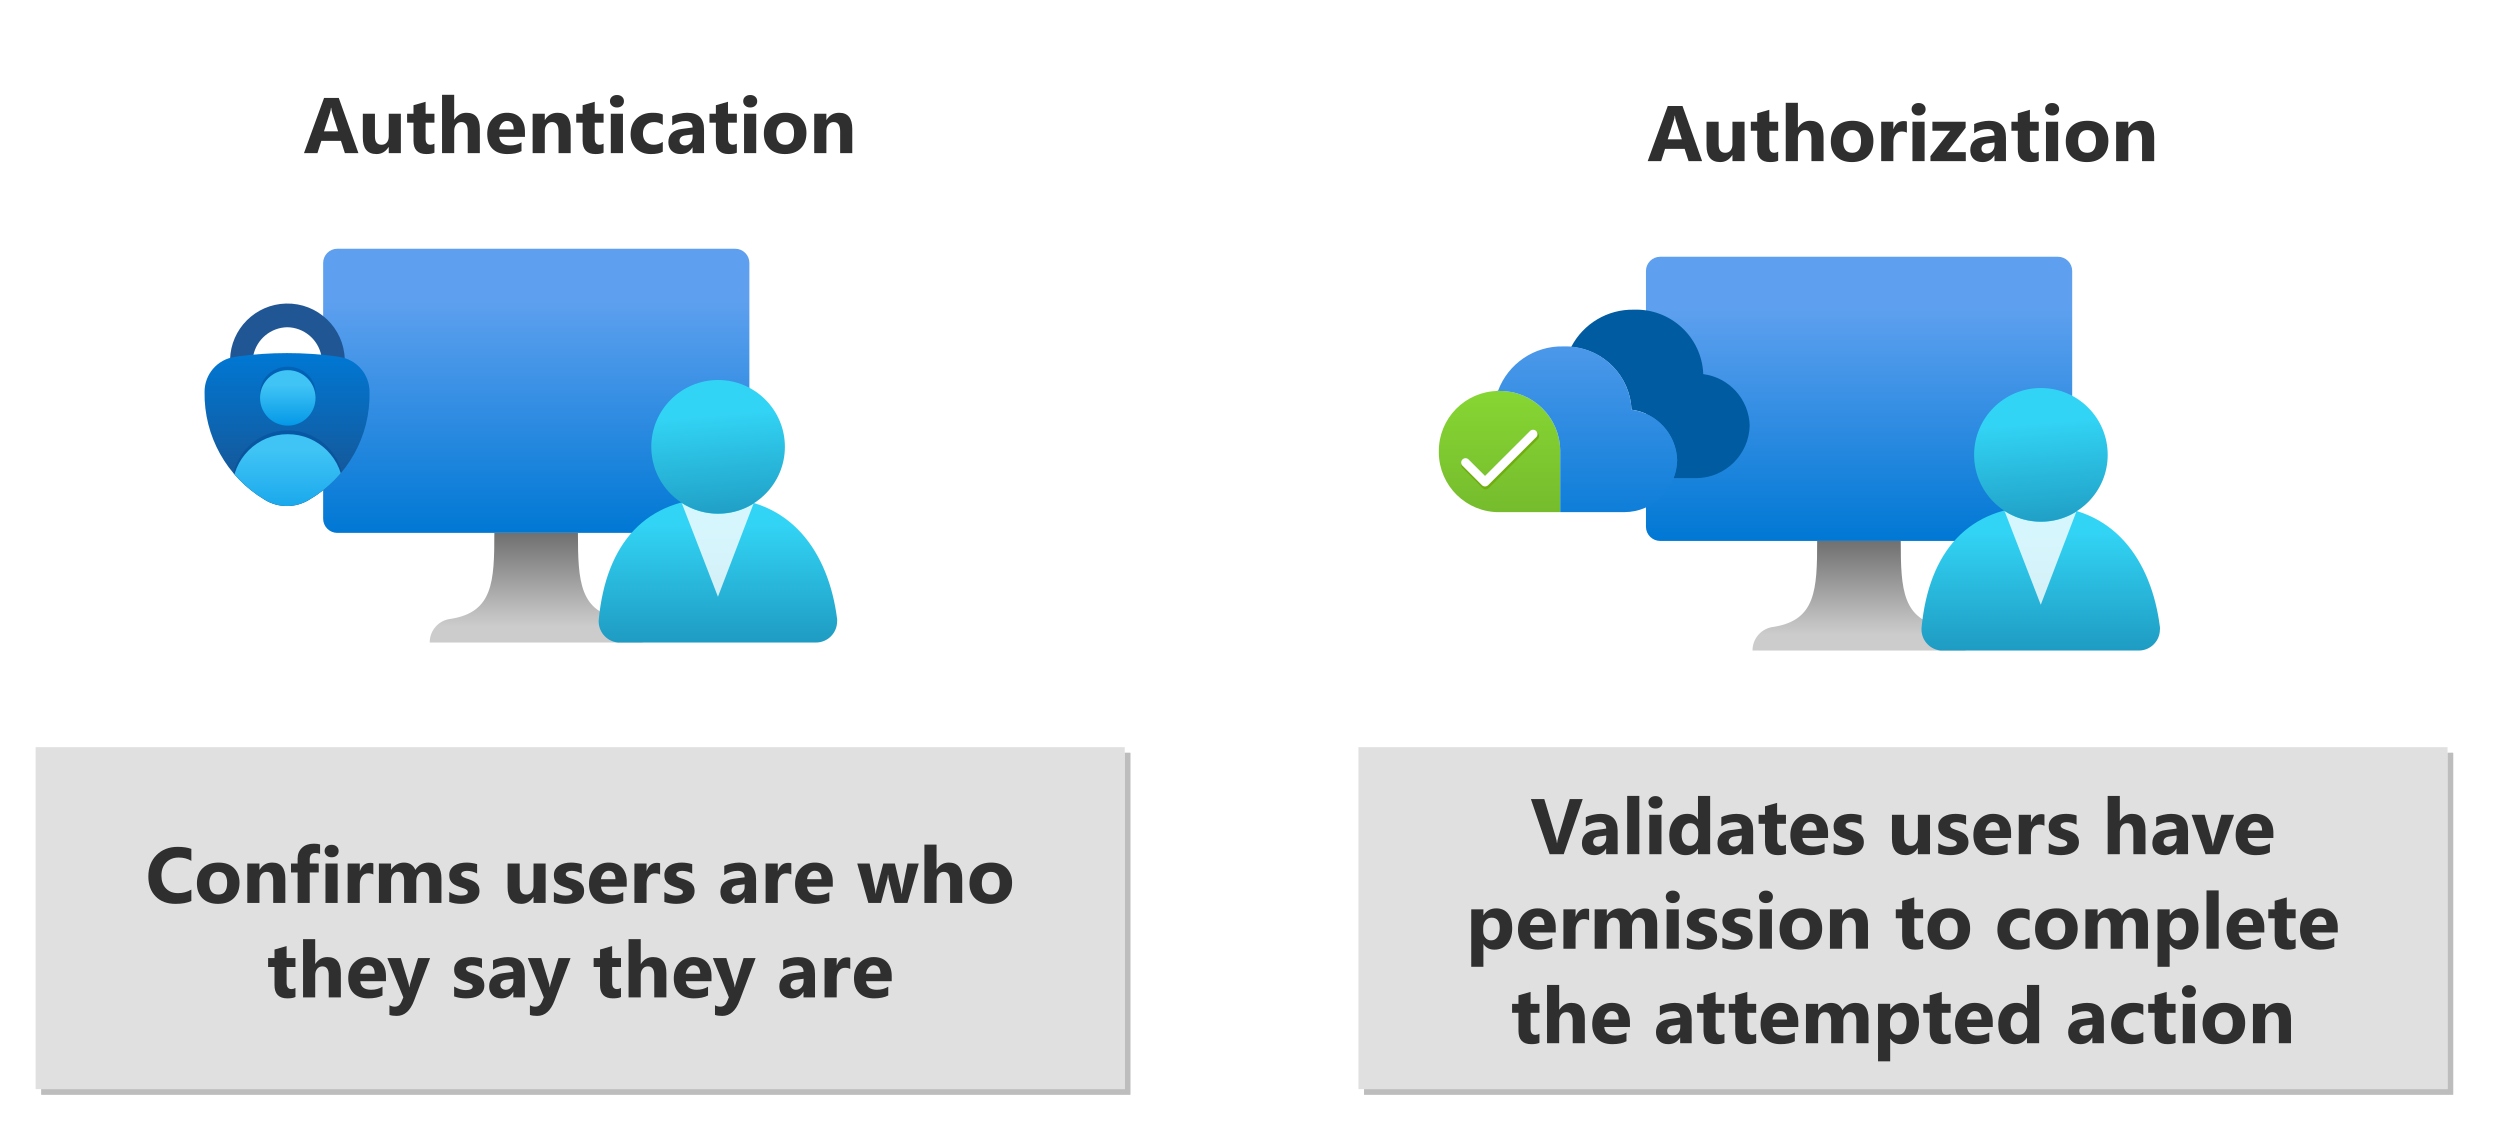 <?xml version="1.0" encoding="utf-8"?>
<!-- Generator: Adobe Illustrator 27.5.0, SVG Export Plug-In . SVG Version: 6.00 Build 0)  -->
<svg version="1.1" xmlns="http://www.w3.org/2000/svg" xmlns:xlink="http://www.w3.org/1999/xlink" x="0px" y="0px"
	 viewBox="0 0 444.4 202.4" enable-background="new 0 0 444.4 202.4" xml:space="preserve">
<symbol  id="PIPELINE" viewBox="-32 -12.266 64 24.531">
	<linearGradient id="SVGID_1_" gradientUnits="userSpaceOnUse" x1="0" y1="-12.265" x2="1.502093e-15" y2="12.265">
		<stop  offset="0" style="stop-color:#1B89B2"/>
		<stop  offset="1" style="stop-color:#51C8E8"/>
	</linearGradient>
	<path fill="url(#SVGID_1_)" d="M26.096,12.266h-51.448v0h0C-29.08,12.265-32,6.878-32,0s2.92-12.265,6.648-12.265h0v0h51.448
		C29.356-12.266,32-6.363,32,0S29.356,12.266,26.096,12.266z"/>
	<g>
		
			<linearGradient id="SVGID_00000144317420753077295480000004327256039955160231_" gradientUnits="userSpaceOnUse" x1="-31.461" y1="-6.114" x2="-19.234" y2="6.114">
			<stop  offset="0" style="stop-color:#B3B4B4"/>
			<stop  offset="1" style="stop-color:#4F4F4F"/>
		</linearGradient>
		<ellipse fill="url(#SVGID_00000144317420753077295480000004327256039955160231_)" cx="-25.347" cy="0" rx="5.575" ry="10.879"/>
	</g>
</symbol>
<g id="Shapes">
	<rect fill="#FFFFFF" width="444.4" height="202.4"/>
	<g id="Wrench_tool_x28_s_x29_">
	</g>
	<g id="user2">
	</g>
	<g id="user2_1_">
	</g>
	<g id="user2_4_">
	</g>
	<g id="user2_3_">
	</g>
	<g id="user2_2_">
	</g>
	<g id="Internet_2">
	</g>
	<g id="Enterprise">
	</g>
	<g id="Tunnel__x28_stackable_x29_">
	</g>
	<g id="New_Symbol">
	</g>
	<g id="New_Symbol_1">
	</g>
	<g id="Files">
	</g>
	<g id="BlobBlock">
	</g>
	<g id="E_x5F_Enterprise">
	</g>
	<g id="E_x5F_AD_FS">
	</g>
	<g id="C_x5F_Azure_Active_Directory">
	</g>
	<g>
		<g opacity="0.3">
			<rect x="242.476" y="133.816" fill="#212121" width="193.6" height="60.784"/>
			<rect x="242.476" y="133.816" opacity="0.6" fill="#212121" width="193.6" height="60.784"/>
		</g>
		<g>
			<rect x="241.476" y="132.816" fill="#FFFFFF" width="193.6" height="60.784"/>
			<rect x="241.476" y="132.816" opacity="0.6" fill="#CCCCCB" width="193.6" height="60.784"/>
		</g>
	</g>
	<g>
		<g>
			
				<linearGradient id="SVGID_00000023238677622898487240000015299003060146589064_" gradientUnits="userSpaceOnUse" x1="-233.531" y1="685.447" x2="-233.531" y2="735.958" gradientTransform="matrix(1 0 0 -1 564 781.6)">
				<stop  offset="0" style="stop-color:#0078D4"/>
				<stop  offset="0.82" style="stop-color:#5EA0EF"/>
			</linearGradient>
			<path fill="url(#SVGID_00000023238677622898487240000015299003060146589064_)" d="M295.111,45.642h70.716
				c1.395,0,2.526,1.131,2.526,2.526v45.46c0,1.395-1.131,2.526-2.526,2.526h-70.716c-1.395,0-2.526-1.131-2.526-2.526v-45.46
				C292.586,46.773,293.716,45.642,295.111,45.642z"/>
			
				<linearGradient id="SVGID_00000150094390575710527830000008795837743421897092_" gradientUnits="userSpaceOnUse" x1="-233.531" y1="665.958" x2="-233.531" y2="685.447" gradientTransform="matrix(1 0 0 -1 564 781.6)">
				<stop  offset="0.15" style="stop-color:#CCCCCC"/>
				<stop  offset="1" style="stop-color:#707070"/>
			</linearGradient>
			<path fill="url(#SVGID_00000150094390575710527830000008795837743421897092_)" d="M345.664,111.433
				c-7.492-1.179-7.787-6.566-7.787-15.28h-14.859c0,8.713-0.253,14.101-7.745,15.28c-2.142,0.237-3.759,2.054-3.746,4.209h37.883
				C349.424,113.487,347.807,111.67,345.664,111.433z"/>
		</g>
		<g>
			
				<linearGradient id="SVGID_00000165204058890651246720000014565370254499913652_" gradientUnits="userSpaceOnUse" x1="-201.235" y1="694.788" x2="-201.235" y2="659.606" gradientTransform="matrix(1 0 0 -1 564 781.6)">
				<stop  offset="0.22" style="stop-color:#32D4F5"/>
				<stop  offset="1" style="stop-color:#198AB3"/>
			</linearGradient>
			<path fill="url(#SVGID_00000165204058890651246720000014565370254499913652_)" d="M380.188,115.642
				c2.076,0,3.759-1.683,3.759-3.759l0,0c0.027-0.146,0.027-0.295,0-0.441c-1.504-11.848-8.219-21.493-21.181-21.493
				c-12.963,0-19.859,8.167-21.181,21.519c-0.225,2.078,1.278,3.945,3.357,4.17c0.013,0.001,0.027,0.003,0.04,0.004H380.188z"/>
			<path opacity="0.8" fill="#FFFFFF" enable-background="new    " d="M362.766,92.749c-2.28-0.002-4.512-0.659-6.43-1.893
				l6.43,16.644l6.326-16.541C367.196,92.147,365.002,92.767,362.766,92.749z"/>
			
				<linearGradient id="SVGID_00000062151087789674487670000001356112759621049730_" gradientUnits="userSpaceOnUse" x1="-202.246" y1="713.662" x2="-199.679" y2="681.721" gradientTransform="matrix(1 0 0 -1 564 781.6)">
				<stop  offset="0.22" style="stop-color:#32D4F5"/>
				<stop  offset="1" style="stop-color:#198AB3"/>
			</linearGradient>
			<circle fill="url(#SVGID_00000062151087789674487670000001356112759621049730_)" cx="362.792" cy="80.849" r="11.874"/>
		</g>
	</g>
	<g id="aab57876-733b-4505-a99f-531127c8bc1e_00000106848708042209927830000014213354059296405133_">
		<g>
			
				<linearGradient id="SVGID_00000120523000075809354640000010721053676661669517_" gradientUnits="userSpaceOnUse" x1="266.555" y1="456.558" x2="266.555" y2="478.104" gradientTransform="matrix(1 0 0 -1 0 547.6)">
				<stop  offset="0.001" style="stop-color:#76BC2D"/>
				<stop  offset="1" style="stop-color:#86D633"/>
			</linearGradient>
			<path fill-rule="evenodd" clip-rule="evenodd" fill="url(#SVGID_00000120523000075809354640000010721053676661669517_)" d="
				M255.767,80.283c-0.062-5.894,4.665-10.723,10.559-10.787h0.23c5.909-0.048,10.738,4.703,10.787,10.612c0,0.001,0,0.003,0,0.004
				v10.93h-10.787c-5.895,0.064-10.726-4.663-10.79-10.558c0,0,0-0.001,0-0.001V80.283z"/>
			<path fill="#005BA1" d="M302.774,66.504c-0.262-6.556-5.764-11.672-12.321-11.456c-4.676-0.097-9,2.47-11.154,6.621
				c5.873,0.493,10.465,5.272,10.721,11.16c4.539,0.599,7.975,4.401,8.113,8.978c-0.03,1.093-0.252,2.172-0.657,3.188h4.019
				c5.194-0.026,9.421-4.187,9.529-9.38C310.881,70.967,307.386,67.107,302.774,66.504z"/>
			
				<linearGradient id="SVGID_00000045603147299117857190000000570055482056970418_" gradientUnits="userSpaceOnUse" x1="281.945" y1="494.678" x2="281.945" y2="449.844" gradientTransform="matrix(1 0 0 -1 0 547.6)">
				<stop  offset="0" style="stop-color:#5EA0EF"/>
				<stop  offset="1" style="stop-color:#0078D4"/>
			</linearGradient>
			<path fill="url(#SVGID_00000045603147299117857190000000570055482056970418_)" d="M290.02,72.83
				c-0.268-6.441-5.676-11.462-12.119-11.254c-5.148-0.115-9.804,3.042-11.602,7.867c-0.187,0.022-0.358,0.084-0.542,0.115
				c0.193,0,0.374-0.062,0.57-0.062h0.23c5.909-0.048,10.738,4.703,10.787,10.612c0,0.001,0,0.003,0,0.004v10.924h11.415
				c5.109-0.026,9.267-4.119,9.373-9.227C297.995,77.231,294.559,73.429,290.02,72.83z"/>
			<path fill="#70AD10" d="M264.094,85.083l-2.995-2.995c-0.308-0.309-0.807-0.309-1.116-0.002
				c-0.309,0.308-0.309,0.807-0.002,1.116l0,0l3.552,3.555c0.309,0.308,0.809,0.308,1.118,0l8.685-8.685
				c0.319-0.298,0.336-0.798,0.038-1.118s-0.798-0.336-1.118-0.038c-0.013,0.012-0.026,0.025-0.038,0.038L264.094,85.083z"/>
			<path fill="#FFFFFF" d="M263.979,84.597l-2.948-2.948c-0.32-0.286-0.812-0.259-1.099,0.062c-0.264,0.295-0.264,0.742,0,1.037
				l3.499,3.499c0.304,0.303,0.795,0.303,1.099,0l8.551-8.536c0.298-0.31,0.289-0.802-0.021-1.1c-0.302-0.291-0.78-0.29-1.081,0.002
				L263.979,84.597z"/>
		</g>
	</g>
	<g>
		<g opacity="0.3">
			<rect x="7.333" y="133.816" fill="#212121" width="193.6" height="60.784"/>
			<rect x="7.333" y="133.816" opacity="0.6" fill="#212121" width="193.6" height="60.784"/>
		</g>
		<g>
			<rect x="6.333" y="132.816" fill="#FFFFFF" width="193.6" height="60.784"/>
			<rect x="6.333" y="132.816" opacity="0.6" fill="#CCCCCB" width="193.6" height="60.784"/>
		</g>
	</g>
	<g>
		<g>
			
				<linearGradient id="SVGID_00000176736061414605167230000016274380597485560493_" gradientUnits="userSpaceOnUse" x1="-468.674" y1="686.873" x2="-468.674" y2="737.384" gradientTransform="matrix(1 0 0 -1 564 781.6)">
				<stop  offset="0" style="stop-color:#0078D4"/>
				<stop  offset="0.82" style="stop-color:#5EA0EF"/>
			</linearGradient>
			<path fill="url(#SVGID_00000176736061414605167230000016274380597485560493_)" d="M59.968,44.216h70.716
				c1.395,0,2.526,1.131,2.526,2.526v45.46c0,1.395-1.131,2.526-2.526,2.526H59.968c-1.395,0-2.526-1.131-2.526-2.526v-45.46
				C57.442,45.347,58.573,44.216,59.968,44.216z"/>
			
				<linearGradient id="SVGID_00000090985525687331887870000015028510123977778867_" gradientUnits="userSpaceOnUse" x1="-468.674" y1="667.384" x2="-468.674" y2="686.873" gradientTransform="matrix(1 0 0 -1 564 781.6)">
				<stop  offset="0.15" style="stop-color:#CCCCCC"/>
				<stop  offset="1" style="stop-color:#707070"/>
			</linearGradient>
			<path fill="url(#SVGID_00000090985525687331887870000015028510123977778867_)" d="M110.521,110.007
				c-7.492-1.179-7.787-6.566-7.787-15.28H87.875c0,8.713-0.253,14.101-7.745,15.28c-2.142,0.237-3.759,2.054-3.746,4.209h37.883
				C114.281,112.061,112.663,110.244,110.521,110.007z"/>
		</g>
		<g>
			
				<linearGradient id="SVGID_00000161608382580694255970000002987648976719363224_" gradientUnits="userSpaceOnUse" x1="-436.379" y1="696.213" x2="-436.379" y2="661.032" gradientTransform="matrix(1 0 0 -1 564 781.6)">
				<stop  offset="0.22" style="stop-color:#32D4F5"/>
				<stop  offset="1" style="stop-color:#198AB3"/>
			</linearGradient>
			<path fill="url(#SVGID_00000161608382580694255970000002987648976719363224_)" d="M145.045,114.216
				c2.076,0,3.759-1.683,3.759-3.759l0,0c0.027-0.146,0.027-0.295,0-0.441c-1.504-11.848-8.219-21.493-21.181-21.493
				s-19.859,8.167-21.181,21.519c-0.225,2.078,1.278,3.945,3.357,4.17c0.013,0.001,0.026,0.003,0.04,0.004H145.045z"/>
			<path opacity="0.8" fill="#FFFFFF" enable-background="new    " d="M127.623,91.324c-2.28-0.002-4.512-0.659-6.43-1.893
				l6.43,16.644l6.326-16.541C132.053,90.721,129.858,91.342,127.623,91.324z"/>
			
				<linearGradient id="SVGID_00000161608195326070371890000017309636169487308978_" gradientUnits="userSpaceOnUse" x1="-437.389" y1="715.087" x2="-434.822" y2="683.147" gradientTransform="matrix(1 0 0 -1 564 781.6)">
				<stop  offset="0.22" style="stop-color:#32D4F5"/>
				<stop  offset="1" style="stop-color:#198AB3"/>
			</linearGradient>
			<circle fill="url(#SVGID_00000161608195326070371890000017309636169487308978_)" cx="127.648" cy="79.424" r="11.874"/>
		</g>
	</g>
	<g>
		<path fill="#215694" d="M42.152,63.558c0.144-0.038,0.252-0.038,0.396-0.074c0.827-0.114,1.655-0.226,2.482-0.303
			c0.593-2.879,3.104-4.962,6.043-5.013c2.939,0.051,5.449,2.134,6.041,5.013c0.827,0.076,1.655,0.188,2.482,0.303
			c0.144,0.036,0.288,0.036,0.396,0.074c0.44,0.078,0.873,0.192,1.295,0.341c-0.141-5.631-4.819-10.082-10.45-9.941
			c-5.433,0.136-9.806,4.508-9.941,9.941C41.303,63.745,41.723,63.631,42.152,63.558z"/>
		
			<linearGradient id="SVGID_00000009549925004448808140000005422156058389318279_" gradientUnits="userSpaceOnUse" x1="-219.973" y1="-354.164" x2="-219.973" y2="-381.354" gradientTransform="matrix(1 0 0 -1 271 -291.4)">
			<stop  offset="0" style="stop-color:#0078D4"/>
			<stop  offset="1" style="stop-color:#1A508B"/>
		</linearGradient>
		<path fill="url(#SVGID_00000009549925004448808140000005422156058389318279_)" d="M65.688,69.658c0-3.124-2.295-5.774-5.387-6.221
			c-0.152-0.038-0.267-0.038-0.423-0.076c-5.879-0.796-11.838-0.796-17.717,0c-0.152,0.038-0.303,0.038-0.423,0.076
			c-3.094,0.441-5.388,3.096-5.375,6.221c-0.135,7.835,3.931,15.143,10.66,19.158c2.439,1.517,5.528,1.517,7.967,0
			C61.776,84.852,65.873,77.515,65.688,69.658z"/>
		<g>
			<defs>
				<path id="SVGID_00000020385327786483725830000015688945637298517659_" d="M65.688,69.658c0-3.124-2.295-5.774-5.387-6.221
					c-0.152-0.038-0.267-0.038-0.423-0.076c-5.879-0.796-11.838-0.796-17.717,0c-0.152,0.038-0.303,0.038-0.423,0.076
					c-3.094,0.441-5.388,3.096-5.375,6.221c-0.135,7.835,3.931,15.143,10.66,19.158c2.439,1.517,5.528,1.517,7.967,0
					C61.776,84.852,65.873,77.515,65.688,69.658z"/>
			</defs>
			<clipPath id="SVGID_00000114037528469461992600000000511884265584114349_">
				<use xlink:href="#SVGID_00000020385327786483725830000015688945637298517659_"  overflow="visible"/>
			</clipPath>
			<g clip-path="url(#SVGID_00000114037528469461992600000000511884265584114349_)">
				<g>
					<g opacity="0.4">
						<ellipse fill="#004795" cx="51.16" cy="69.851" rx="4.932" ry="4.678"/>
					</g>
					<g opacity="0.4">
						<ellipse fill="#004795" cx="51.158" cy="86.137" rx="9.863" ry="9.636"/>
					</g>
					
						<linearGradient id="SVGID_00000035509613948242475310000003540711580453817474_" gradientUnits="userSpaceOnUse" x1="-219.842" y1="-356.598" x2="-219.842" y2="-367.573" gradientTransform="matrix(1 0 0 -1 271 -291.4)">
						<stop  offset="0.297" style="stop-color:#40C4F5"/>
						<stop  offset="1" style="stop-color:#0095E6"/>
					</linearGradient>
					<circle fill="url(#SVGID_00000035509613948242475310000003540711580453817474_)" cx="51.158" cy="70.731" r="4.932"/>
					
						<linearGradient id="SVGID_00000045611230269802552990000010437571627681546142_" gradientUnits="userSpaceOnUse" x1="-219.842" y1="-367.379" x2="-219.842" y2="-388.308" gradientTransform="matrix(1 0 0 -1 271 -291.4)">
						<stop  offset="0.193" style="stop-color:#40C4F5"/>
						<stop  offset="1" style="stop-color:#0095E6"/>
					</linearGradient>
					<circle fill="url(#SVGID_00000045611230269802552990000010437571627681546142_)" cx="51.158" cy="87.043" r="9.863"/>
				</g>
			</g>
		</g>
	</g>
</g>
<g id="Text">
	<g>
		<rect x="251.712" y="139.94" fill="none" width="173.129" height="50.246"/>
		<path fill="#2F2F2F" d="M281.346,142.039l-3.377,9.803h-2.502l-3.336-9.803h2.379l2.044,6.822
			c0.109,0.369,0.175,0.695,0.198,0.978h0.041c0.031-0.305,0.103-0.64,0.212-1.005l2.03-6.795H281.346z"/>
		<path fill="#2F2F2F" d="M287.55,151.842h-2.044v-1.005h-0.027c-0.47,0.784-1.165,1.176-2.085,1.176
			c-0.68,0-1.214-0.192-1.604-0.578s-0.584-0.899-0.584-1.542c0-1.358,0.804-2.142,2.413-2.352l1.9-0.253
			c0-0.766-0.415-1.148-1.244-1.148c-0.834,0-1.627,0.249-2.379,0.745v-1.627c0.301-0.155,0.712-0.292,1.233-0.41
			c0.522-0.119,0.997-0.178,1.426-0.178c1.996,0,2.994,0.996,2.994,2.987V151.842z M285.52,148.998v-0.472l-1.271,0.164
			c-0.702,0.091-1.053,0.408-1.053,0.95c0,0.246,0.085,0.448,0.256,0.605s0.402,0.236,0.694,0.236c0.405,0,0.735-0.14,0.991-0.42
			C285.392,149.78,285.52,149.426,285.52,148.998z"/>
		<path fill="#2F2F2F" d="M291.407,151.842h-2.16v-10.363h2.16V151.842z"/>
		<path fill="#2F2F2F" d="M294.276,143.734c-0.364,0-0.663-0.108-0.896-0.325s-0.349-0.482-0.349-0.796
			c0-0.324,0.116-0.588,0.349-0.793s0.531-0.308,0.896-0.308c0.369,0,0.669,0.103,0.899,0.308c0.229,0.205,0.345,0.469,0.345,0.793
			c0,0.328-0.115,0.597-0.345,0.807C294.945,143.629,294.646,143.734,294.276,143.734z M295.343,151.842h-2.16v-7h2.16V151.842z"/>
		<path fill="#2F2F2F" d="M303.994,151.842h-2.16v-0.964h-0.027c-0.492,0.756-1.215,1.135-2.167,1.135
			c-0.875,0-1.579-0.309-2.112-0.926s-0.8-1.48-0.8-2.587c0-1.158,0.294-2.085,0.882-2.782s1.357-1.046,2.311-1.046
			c0.902,0,1.531,0.324,1.887,0.971h0.027v-4.163h2.16V151.842z M301.875,148.437v-0.526c0-0.456-0.133-0.834-0.396-1.135
			c-0.265-0.301-0.608-0.451-1.032-0.451c-0.479,0-0.853,0.188-1.121,0.564c-0.27,0.376-0.403,0.892-0.403,1.548
			c0,0.615,0.13,1.089,0.39,1.422s0.619,0.499,1.08,0.499c0.438,0,0.794-0.175,1.069-0.526
			C301.737,149.481,301.875,149.016,301.875,148.437z"/>
		<path fill="#2F2F2F" d="M311.643,151.842h-2.044v-1.005h-0.027c-0.47,0.784-1.165,1.176-2.085,1.176
			c-0.68,0-1.214-0.192-1.604-0.578s-0.584-0.899-0.584-1.542c0-1.358,0.804-2.142,2.413-2.352l1.9-0.253
			c0-0.766-0.415-1.148-1.244-1.148c-0.834,0-1.627,0.249-2.379,0.745v-1.627c0.301-0.155,0.712-0.292,1.233-0.41
			c0.522-0.119,0.997-0.178,1.426-0.178c1.996,0,2.994,0.996,2.994,2.987V151.842z M309.612,148.998v-0.472l-1.271,0.164
			c-0.702,0.091-1.053,0.408-1.053,0.95c0,0.246,0.085,0.448,0.256,0.605s0.402,0.236,0.694,0.236c0.405,0,0.735-0.14,0.991-0.42
			C309.484,149.78,309.612,149.426,309.612,148.998z"/>
		<path fill="#2F2F2F" d="M317.471,151.759c-0.319,0.168-0.8,0.253-1.442,0.253c-1.522,0-2.283-0.791-2.283-2.372v-3.206h-1.135
			v-1.593h1.135v-1.511l2.153-0.615v2.126h1.572v1.593h-1.572v2.83c0,0.729,0.289,1.094,0.868,1.094
			c0.228,0,0.462-0.066,0.704-0.198V151.759z"/>
		<path fill="#2F2F2F" d="M324.957,148.957h-4.566c0.072,1.016,0.713,1.524,1.921,1.524c0.77,0,1.446-0.182,2.03-0.547v1.559
			c-0.647,0.346-1.488,0.52-2.522,0.52c-1.131,0-2.008-0.313-2.632-0.94c-0.625-0.626-0.937-1.5-0.937-2.622
			c0-1.162,0.337-2.083,1.012-2.762c0.674-0.679,1.504-1.019,2.488-1.019c1.021,0,1.811,0.303,2.368,0.909
			c0.559,0.606,0.838,1.429,0.838,2.468V148.957z M322.954,147.631c0-1.002-0.406-1.504-1.217-1.504
			c-0.347,0-0.646,0.144-0.899,0.431s-0.406,0.645-0.461,1.073H322.954z"/>
		<path fill="#2F2F2F" d="M325.945,151.657v-1.75c0.355,0.214,0.71,0.374,1.062,0.479c0.354,0.105,0.688,0.157,1.002,0.157
			c0.383,0,0.685-0.052,0.905-0.157c0.222-0.105,0.332-0.264,0.332-0.479c0-0.137-0.051-0.25-0.15-0.342
			c-0.101-0.091-0.229-0.171-0.387-0.239s-0.329-0.13-0.516-0.185c-0.188-0.055-0.367-0.116-0.54-0.185
			c-0.278-0.105-0.523-0.218-0.735-0.338s-0.39-0.261-0.533-0.42s-0.253-0.344-0.328-0.554s-0.112-0.458-0.112-0.745
			c0-0.392,0.085-0.729,0.256-1.012s0.399-0.514,0.684-0.694c0.285-0.18,0.611-0.312,0.978-0.396
			c0.367-0.084,0.749-0.126,1.146-0.126c0.31,0,0.624,0.024,0.943,0.072c0.318,0.048,0.633,0.117,0.943,0.208v1.668
			c-0.273-0.16-0.566-0.279-0.879-0.359c-0.312-0.08-0.618-0.12-0.919-0.12c-0.142,0-0.274,0.013-0.4,0.038
			c-0.125,0.025-0.235,0.062-0.331,0.109s-0.171,0.109-0.226,0.185s-0.082,0.161-0.082,0.256c0,0.127,0.041,0.237,0.123,0.328
			s0.188,0.17,0.321,0.236c0.132,0.066,0.279,0.125,0.44,0.178c0.162,0.052,0.322,0.106,0.482,0.161
			c0.287,0.1,0.547,0.209,0.779,0.328s0.432,0.257,0.598,0.417c0.167,0.16,0.294,0.346,0.383,0.561s0.134,0.469,0.134,0.766
			c0,0.415-0.09,0.769-0.271,1.063c-0.18,0.294-0.419,0.533-0.718,0.718c-0.298,0.185-0.643,0.319-1.032,0.403
			s-0.794,0.126-1.213,0.126C327.314,152.012,326.602,151.894,325.945,151.657z"/>
		<path fill="#2F2F2F" d="M343.076,151.842h-2.153v-1.066h-0.034c-0.533,0.825-1.247,1.237-2.14,1.237
			c-1.623,0-2.434-0.982-2.434-2.946v-4.225h2.153v4.033c0,0.989,0.392,1.483,1.176,1.483c0.387,0,0.697-0.136,0.93-0.407
			s0.349-0.639,0.349-1.104v-4.006h2.153V151.842z"/>
		<path fill="#2F2F2F" d="M344.541,151.657v-1.75c0.355,0.214,0.71,0.374,1.063,0.479c0.353,0.105,0.687,0.157,1.001,0.157
			c0.383,0,0.685-0.052,0.906-0.157c0.221-0.105,0.331-0.264,0.331-0.479c0-0.137-0.05-0.25-0.15-0.342
			c-0.1-0.091-0.229-0.171-0.386-0.239s-0.329-0.13-0.517-0.185c-0.187-0.055-0.366-0.116-0.54-0.185
			c-0.277-0.105-0.522-0.218-0.734-0.338s-0.39-0.261-0.533-0.42s-0.253-0.344-0.328-0.554s-0.113-0.458-0.113-0.745
			c0-0.392,0.086-0.729,0.257-1.012s0.398-0.514,0.684-0.694c0.284-0.18,0.61-0.312,0.978-0.396
			c0.366-0.084,0.748-0.126,1.145-0.126c0.311,0,0.625,0.024,0.943,0.072c0.319,0.048,0.634,0.117,0.943,0.208v1.668
			c-0.273-0.16-0.566-0.279-0.878-0.359c-0.312-0.08-0.619-0.12-0.92-0.12c-0.141,0-0.274,0.013-0.399,0.038
			c-0.126,0.025-0.236,0.062-0.332,0.109s-0.171,0.109-0.226,0.185s-0.082,0.161-0.082,0.256c0,0.127,0.041,0.237,0.123,0.328
			s0.189,0.17,0.321,0.236c0.133,0.066,0.279,0.125,0.441,0.178c0.161,0.052,0.322,0.106,0.481,0.161
			c0.287,0.1,0.547,0.209,0.779,0.328s0.432,0.257,0.599,0.417c0.166,0.16,0.294,0.346,0.383,0.561s0.133,0.469,0.133,0.766
			c0,0.415-0.09,0.769-0.27,1.063c-0.181,0.294-0.42,0.533-0.718,0.718c-0.299,0.185-0.643,0.319-1.032,0.403
			s-0.794,0.126-1.214,0.126C345.911,152.012,345.197,151.894,344.541,151.657z"/>
		<path fill="#2F2F2F" d="M357.491,148.957h-4.566c0.072,1.016,0.713,1.524,1.921,1.524c0.77,0,1.446-0.182,2.03-0.547v1.559
			c-0.647,0.346-1.488,0.52-2.522,0.52c-1.131,0-2.008-0.313-2.632-0.94c-0.625-0.626-0.937-1.5-0.937-2.622
			c0-1.162,0.337-2.083,1.012-2.762c0.674-0.679,1.504-1.019,2.488-1.019c1.021,0,1.811,0.303,2.368,0.909
			c0.559,0.606,0.838,1.429,0.838,2.468V148.957z M355.488,147.631c0-1.002-0.406-1.504-1.217-1.504
			c-0.347,0-0.646,0.144-0.899,0.431s-0.406,0.645-0.461,1.073H355.488z"/>
		<path fill="#2F2F2F" d="M363.422,146.79c-0.26-0.141-0.562-0.212-0.909-0.212c-0.469,0-0.836,0.172-1.101,0.516
			c-0.264,0.344-0.396,0.812-0.396,1.405v3.343h-2.16v-7h2.16v1.299h0.027c0.342-0.948,0.957-1.422,1.846-1.422
			c0.229,0,0.406,0.027,0.533,0.082V146.79z"/>
		<path fill="#2F2F2F" d="M364.181,151.657v-1.75c0.355,0.214,0.71,0.374,1.062,0.479c0.354,0.105,0.688,0.157,1.002,0.157
			c0.383,0,0.685-0.052,0.905-0.157c0.222-0.105,0.332-0.264,0.332-0.479c0-0.137-0.051-0.25-0.15-0.342
			c-0.101-0.091-0.229-0.171-0.387-0.239s-0.329-0.13-0.516-0.185c-0.188-0.055-0.367-0.116-0.54-0.185
			c-0.278-0.105-0.523-0.218-0.735-0.338s-0.39-0.261-0.533-0.42s-0.253-0.344-0.328-0.554s-0.112-0.458-0.112-0.745
			c0-0.392,0.085-0.729,0.256-1.012s0.399-0.514,0.684-0.694c0.285-0.18,0.611-0.312,0.978-0.396
			c0.367-0.084,0.749-0.126,1.146-0.126c0.31,0,0.624,0.024,0.943,0.072c0.318,0.048,0.633,0.117,0.943,0.208v1.668
			c-0.273-0.16-0.566-0.279-0.879-0.359c-0.312-0.08-0.618-0.12-0.919-0.12c-0.142,0-0.274,0.013-0.4,0.038
			c-0.125,0.025-0.235,0.062-0.331,0.109s-0.171,0.109-0.226,0.185s-0.082,0.161-0.082,0.256c0,0.127,0.041,0.237,0.123,0.328
			s0.188,0.17,0.321,0.236c0.132,0.066,0.279,0.125,0.44,0.178c0.162,0.052,0.322,0.106,0.482,0.161
			c0.287,0.1,0.547,0.209,0.779,0.328s0.432,0.257,0.598,0.417c0.167,0.16,0.294,0.346,0.383,0.561s0.134,0.469,0.134,0.766
			c0,0.415-0.09,0.769-0.271,1.063c-0.18,0.294-0.419,0.533-0.718,0.718c-0.298,0.185-0.643,0.319-1.032,0.403
			s-0.794,0.126-1.213,0.126C365.55,152.012,364.837,151.894,364.181,151.657z"/>
		<path fill="#2F2F2F" d="M381.38,151.842h-2.153v-3.979c0-1.025-0.374-1.538-1.121-1.538c-0.383,0-0.693,0.144-0.93,0.431
			c-0.237,0.287-0.355,0.652-0.355,1.094v3.992h-2.16v-10.363h2.16v4.402h0.027c0.528-0.807,1.246-1.21,2.153-1.21
			c1.586,0,2.379,0.957,2.379,2.871V151.842z"/>
		<path fill="#2F2F2F" d="M388.945,151.842h-2.044v-1.005h-0.027c-0.47,0.784-1.165,1.176-2.085,1.176
			c-0.68,0-1.214-0.192-1.604-0.578s-0.584-0.899-0.584-1.542c0-1.358,0.804-2.142,2.413-2.352l1.9-0.253
			c0-0.766-0.415-1.148-1.244-1.148c-0.834,0-1.627,0.249-2.379,0.745v-1.627c0.301-0.155,0.712-0.292,1.233-0.41
			c0.522-0.119,0.997-0.178,1.426-0.178c1.996,0,2.994,0.996,2.994,2.987V151.842z M386.915,148.998v-0.472l-1.271,0.164
			c-0.702,0.091-1.053,0.408-1.053,0.95c0,0.246,0.085,0.448,0.256,0.605s0.402,0.236,0.694,0.236c0.405,0,0.735-0.14,0.991-0.42
			C386.787,149.78,386.915,149.426,386.915,148.998z"/>
		<path fill="#2F2F2F" d="M397.127,144.842l-2.604,7h-2.461l-2.481-7h2.311l1.217,4.313c0.137,0.488,0.217,0.902,0.239,1.244h0.027
			c0.032-0.324,0.116-0.725,0.253-1.203l1.244-4.354H397.127z"/>
		<path fill="#2F2F2F" d="M404.115,148.957h-4.566c0.073,1.016,0.714,1.524,1.921,1.524c0.771,0,1.447-0.182,2.03-0.547v1.559
			c-0.646,0.346-1.487,0.52-2.522,0.52c-1.13,0-2.007-0.313-2.632-0.94c-0.624-0.626-0.937-1.5-0.937-2.622
			c0-1.162,0.338-2.083,1.012-2.762c0.675-0.679,1.504-1.019,2.488-1.019c1.021,0,1.811,0.303,2.369,0.909
			c0.558,0.606,0.837,1.429,0.837,2.468V148.957z M402.112,147.631c0-1.002-0.405-1.504-1.217-1.504
			c-0.346,0-0.646,0.144-0.898,0.431s-0.407,0.645-0.462,1.073H402.112z"/>
		<path fill="#2F2F2F" d="M263.717,167.828h-0.027v4.033h-2.16v-10.22h2.16v1.053h0.027c0.533-0.816,1.282-1.224,2.249-1.224
			c0.906,0,1.607,0.311,2.102,0.933c0.495,0.622,0.742,1.469,0.742,2.54c0,1.167-0.288,2.103-0.865,2.81
			c-0.576,0.707-1.343,1.06-2.3,1.06C264.801,168.812,264.158,168.484,263.717,167.828z M263.655,164.957v0.561
			c0,0.483,0.127,0.877,0.383,1.183c0.255,0.305,0.59,0.458,1.005,0.458c0.492,0,0.874-0.19,1.145-0.571
			c0.271-0.38,0.407-0.919,0.407-1.617c0-1.23-0.479-1.846-1.436-1.846c-0.442,0-0.804,0.167-1.084,0.502
			S263.655,164.405,263.655,164.957z"/>
		<path fill="#2F2F2F" d="M276.546,165.757h-4.566c0.073,1.016,0.714,1.524,1.921,1.524c0.771,0,1.447-0.182,2.03-0.547v1.559
			c-0.646,0.346-1.487,0.52-2.522,0.52c-1.13,0-2.007-0.313-2.632-0.94c-0.624-0.626-0.937-1.5-0.937-2.622
			c0-1.162,0.338-2.083,1.012-2.762c0.675-0.679,1.504-1.019,2.488-1.019c1.021,0,1.811,0.303,2.369,0.909
			c0.558,0.606,0.837,1.429,0.837,2.468V165.757z M274.543,164.43c0-1.002-0.405-1.504-1.217-1.504
			c-0.346,0-0.646,0.144-0.898,0.431s-0.407,0.645-0.462,1.073H274.543z"/>
		<path fill="#2F2F2F" d="M282.478,163.59c-0.26-0.141-0.563-0.212-0.909-0.212c-0.47,0-0.837,0.172-1.101,0.516
			c-0.265,0.344-0.396,0.812-0.396,1.405v3.343h-2.16v-7h2.16v1.299h0.027c0.342-0.948,0.957-1.422,1.846-1.422
			c0.228,0,0.405,0.027,0.533,0.082V163.59z"/>
		<path fill="#2F2F2F" d="M294.583,168.641h-2.153v-3.992c0-1.016-0.373-1.524-1.121-1.524c-0.355,0-0.645,0.153-0.868,0.458
			c-0.223,0.305-0.335,0.686-0.335,1.142v3.917h-2.16v-4.033c0-0.989-0.366-1.483-1.101-1.483c-0.369,0-0.664,0.146-0.885,0.438
			c-0.222,0.292-0.332,0.688-0.332,1.189v3.89h-2.16v-7h2.16v1.094h0.027c0.224-0.374,0.537-0.678,0.94-0.913
			s0.844-0.352,1.322-0.352c0.989,0,1.666,0.435,2.03,1.306c0.533-0.871,1.317-1.306,2.352-1.306c1.522,0,2.283,0.939,2.283,2.816
			V168.641z"/>
		<path fill="#2F2F2F" d="M297.354,160.534c-0.364,0-0.663-0.108-0.896-0.325s-0.349-0.482-0.349-0.796
			c0-0.324,0.116-0.588,0.349-0.793s0.531-0.308,0.896-0.308c0.369,0,0.669,0.103,0.899,0.308c0.229,0.205,0.345,0.469,0.345,0.793
			c0,0.328-0.115,0.597-0.345,0.807C298.022,160.429,297.723,160.534,297.354,160.534z M298.42,168.641h-2.16v-7h2.16V168.641z"/>
		<path fill="#2F2F2F" d="M299.859,168.457v-1.75c0.355,0.214,0.71,0.374,1.062,0.479c0.354,0.105,0.688,0.157,1.002,0.157
			c0.383,0,0.685-0.052,0.905-0.157c0.222-0.105,0.332-0.264,0.332-0.479c0-0.137-0.051-0.25-0.15-0.342
			c-0.101-0.091-0.229-0.171-0.387-0.239s-0.329-0.13-0.516-0.185c-0.188-0.055-0.367-0.116-0.54-0.185
			c-0.278-0.105-0.523-0.218-0.735-0.338s-0.39-0.261-0.533-0.42s-0.253-0.344-0.328-0.554s-0.112-0.458-0.112-0.745
			c0-0.392,0.085-0.729,0.256-1.012s0.399-0.514,0.684-0.694c0.285-0.18,0.611-0.312,0.978-0.396
			c0.367-0.084,0.749-0.126,1.146-0.126c0.31,0,0.624,0.024,0.943,0.072c0.318,0.048,0.633,0.117,0.943,0.208v1.668
			c-0.273-0.16-0.566-0.279-0.879-0.359c-0.312-0.08-0.618-0.12-0.919-0.12c-0.142,0-0.274,0.013-0.4,0.038
			c-0.125,0.025-0.235,0.062-0.331,0.109s-0.171,0.109-0.226,0.185s-0.082,0.161-0.082,0.256c0,0.127,0.041,0.237,0.123,0.328
			s0.188,0.17,0.321,0.236c0.132,0.066,0.279,0.125,0.44,0.178c0.162,0.052,0.322,0.106,0.482,0.161
			c0.287,0.1,0.547,0.209,0.779,0.328s0.432,0.257,0.598,0.417c0.167,0.16,0.294,0.346,0.383,0.561s0.134,0.469,0.134,0.766
			c0,0.415-0.09,0.769-0.271,1.063c-0.18,0.294-0.419,0.533-0.718,0.718c-0.298,0.185-0.643,0.319-1.032,0.403
			s-0.794,0.126-1.213,0.126C301.229,168.812,300.516,168.694,299.859,168.457z"/>
		<path fill="#2F2F2F" d="M306.172,168.457v-1.75c0.355,0.214,0.71,0.374,1.063,0.479c0.353,0.105,0.687,0.157,1.001,0.157
			c0.383,0,0.685-0.052,0.906-0.157c0.221-0.105,0.331-0.264,0.331-0.479c0-0.137-0.05-0.25-0.15-0.342
			c-0.1-0.091-0.229-0.171-0.386-0.239s-0.329-0.13-0.517-0.185c-0.187-0.055-0.366-0.116-0.54-0.185
			c-0.277-0.105-0.522-0.218-0.734-0.338s-0.39-0.261-0.533-0.42s-0.253-0.344-0.328-0.554s-0.113-0.458-0.113-0.745
			c0-0.392,0.086-0.729,0.257-1.012s0.398-0.514,0.684-0.694c0.284-0.18,0.61-0.312,0.978-0.396
			c0.366-0.084,0.748-0.126,1.145-0.126c0.311,0,0.625,0.024,0.943,0.072c0.319,0.048,0.634,0.117,0.943,0.208v1.668
			c-0.273-0.16-0.566-0.279-0.878-0.359c-0.312-0.08-0.619-0.12-0.92-0.12c-0.141,0-0.274,0.013-0.399,0.038
			c-0.126,0.025-0.236,0.062-0.332,0.109s-0.171,0.109-0.226,0.185s-0.082,0.161-0.082,0.256c0,0.127,0.041,0.237,0.123,0.328
			s0.189,0.17,0.321,0.236c0.133,0.066,0.279,0.125,0.441,0.178c0.161,0.052,0.322,0.106,0.481,0.161
			c0.287,0.1,0.547,0.209,0.779,0.328s0.432,0.257,0.599,0.417c0.166,0.16,0.294,0.346,0.383,0.561s0.133,0.469,0.133,0.766
			c0,0.415-0.09,0.769-0.27,1.063c-0.181,0.294-0.42,0.533-0.718,0.718c-0.299,0.185-0.643,0.319-1.032,0.403
			s-0.794,0.126-1.214,0.126C307.542,168.812,306.828,168.694,306.172,168.457z"/>
		<path fill="#2F2F2F" d="M313.911,160.534c-0.364,0-0.663-0.108-0.896-0.325s-0.349-0.482-0.349-0.796
			c0-0.324,0.116-0.588,0.349-0.793s0.531-0.308,0.896-0.308c0.369,0,0.669,0.103,0.899,0.308c0.229,0.205,0.345,0.469,0.345,0.793
			c0,0.328-0.115,0.597-0.345,0.807C314.58,160.429,314.28,160.534,313.911,160.534z M314.978,168.641h-2.16v-7h2.16V168.641z"/>
		<path fill="#2F2F2F" d="M320.089,168.812c-1.167,0-2.084-0.327-2.752-0.981c-0.667-0.654-1.001-1.542-1.001-2.663
			c0-1.158,0.346-2.063,1.039-2.717c0.692-0.654,1.629-0.981,2.81-0.981c1.162,0,2.073,0.327,2.734,0.981
			c0.66,0.654,0.991,1.519,0.991,2.594c0,1.162-0.341,2.081-1.022,2.755C322.207,168.475,321.273,168.812,320.089,168.812z
			 M320.144,163.125c-0.511,0-0.907,0.175-1.189,0.526c-0.283,0.351-0.424,0.848-0.424,1.49c0,1.344,0.542,2.017,1.627,2.017
			c1.034,0,1.552-0.69,1.552-2.071C321.709,163.779,321.187,163.125,320.144,163.125z"/>
		<path fill="#2F2F2F" d="M332.051,168.641h-2.153v-3.89c0-1.084-0.387-1.627-1.162-1.627c-0.373,0-0.681,0.144-0.923,0.431
			c-0.241,0.287-0.362,0.652-0.362,1.094v3.992h-2.16v-7h2.16v1.107h0.027c0.516-0.852,1.265-1.278,2.249-1.278
			c1.55,0,2.324,0.961,2.324,2.885V168.641z"/>
		<path fill="#2F2F2F" d="M341.854,168.559c-0.318,0.168-0.8,0.253-1.442,0.253c-1.521,0-2.283-0.791-2.283-2.372v-3.206h-1.135
			v-1.593h1.135v-1.511l2.153-0.615v2.126h1.572v1.593h-1.572v2.83c0,0.729,0.29,1.094,0.868,1.094c0.229,0,0.463-0.066,0.704-0.198
			V168.559z"/>
		<path fill="#2F2F2F" d="M346.387,168.812c-1.166,0-2.084-0.327-2.751-0.981c-0.668-0.654-1.002-1.542-1.002-2.663
			c0-1.158,0.347-2.063,1.039-2.717c0.693-0.654,1.63-0.981,2.81-0.981c1.162,0,2.074,0.327,2.734,0.981
			c0.661,0.654,0.991,1.519,0.991,2.594c0,1.162-0.341,2.081-1.021,2.755C348.505,168.475,347.572,168.812,346.387,168.812z
			 M346.441,163.125c-0.51,0-0.906,0.175-1.189,0.526c-0.282,0.351-0.424,0.848-0.424,1.49c0,1.344,0.543,2.017,1.627,2.017
			c1.035,0,1.552-0.69,1.552-2.071C348.007,163.779,347.485,163.125,346.441,163.125z"/>
		<path fill="#2F2F2F" d="M360.776,168.388c-0.487,0.283-1.191,0.424-2.112,0.424c-1.075,0-1.945-0.326-2.611-0.978
			c-0.665-0.652-0.998-1.493-0.998-2.522c0-1.189,0.356-2.127,1.07-2.813c0.713-0.686,1.667-1.029,2.86-1.029
			c0.825,0,1.422,0.109,1.791,0.328v1.832c-0.451-0.337-0.954-0.506-1.511-0.506c-0.619,0-1.11,0.181-1.473,0.543
			s-0.544,0.862-0.544,1.5c0,0.62,0.174,1.106,0.52,1.459c0.347,0.353,0.823,0.53,1.429,0.53c0.538,0,1.064-0.168,1.579-0.506
			V168.388z"/>
		<path fill="#2F2F2F" d="M365.507,168.812c-1.167,0-2.084-0.327-2.752-0.981c-0.667-0.654-1.001-1.542-1.001-2.663
			c0-1.158,0.346-2.063,1.039-2.717c0.692-0.654,1.629-0.981,2.81-0.981c1.162,0,2.073,0.327,2.734,0.981
			c0.66,0.654,0.991,1.519,0.991,2.594c0,1.162-0.341,2.081-1.022,2.755C367.625,168.475,366.691,168.812,365.507,168.812z
			 M365.562,163.125c-0.511,0-0.907,0.175-1.189,0.526c-0.283,0.351-0.424,0.848-0.424,1.49c0,1.344,0.542,2.017,1.627,2.017
			c1.034,0,1.552-0.69,1.552-2.071C367.127,163.779,366.604,163.125,365.562,163.125z"/>
		<path fill="#2F2F2F" d="M381.823,168.641h-2.153v-3.992c0-1.016-0.373-1.524-1.121-1.524c-0.355,0-0.645,0.153-0.868,0.458
			c-0.223,0.305-0.335,0.686-0.335,1.142v3.917h-2.16v-4.033c0-0.989-0.366-1.483-1.101-1.483c-0.369,0-0.664,0.146-0.885,0.438
			c-0.222,0.292-0.332,0.688-0.332,1.189v3.89h-2.16v-7h2.16v1.094h0.027c0.224-0.374,0.537-0.678,0.94-0.913
			s0.844-0.352,1.322-0.352c0.989,0,1.666,0.435,2.03,1.306c0.533-0.871,1.317-1.306,2.352-1.306c1.522,0,2.283,0.939,2.283,2.816
			V168.641z"/>
		<path fill="#2F2F2F" d="M385.707,167.828h-0.027v4.033h-2.16v-10.22h2.16v1.053h0.027c0.533-0.816,1.283-1.224,2.249-1.224
			c0.907,0,1.607,0.311,2.103,0.933c0.494,0.622,0.741,1.469,0.741,2.54c0,1.167-0.288,2.103-0.864,2.81
			c-0.577,0.707-1.344,1.06-2.301,1.06C386.792,168.812,386.149,168.484,385.707,167.828z M385.646,164.957v0.561
			c0,0.483,0.128,0.877,0.383,1.183c0.256,0.305,0.591,0.458,1.005,0.458c0.492,0,0.874-0.19,1.146-0.571
			c0.271-0.38,0.406-0.919,0.406-1.617c0-1.23-0.479-1.846-1.436-1.846c-0.441,0-0.803,0.167-1.083,0.502
			S385.646,164.405,385.646,164.957z"/>
		<path fill="#2F2F2F" d="M394.39,168.641h-2.16v-10.363h2.16V168.641z"/>
		<path fill="#2F2F2F" d="M402.505,165.757h-4.566c0.073,1.016,0.714,1.524,1.921,1.524c0.771,0,1.447-0.182,2.03-0.547v1.559
			c-0.646,0.346-1.487,0.52-2.522,0.52c-1.13,0-2.007-0.313-2.632-0.94c-0.624-0.626-0.937-1.5-0.937-2.622
			c0-1.162,0.338-2.083,1.012-2.762c0.675-0.679,1.504-1.019,2.488-1.019c1.021,0,1.811,0.303,2.369,0.909
			c0.558,0.606,0.837,1.429,0.837,2.468V165.757z M400.502,164.43c0-1.002-0.405-1.504-1.217-1.504
			c-0.346,0-0.646,0.144-0.898,0.431s-0.407,0.645-0.462,1.073H400.502z"/>
		<path fill="#2F2F2F" d="M408.071,168.559c-0.319,0.168-0.8,0.253-1.442,0.253c-1.522,0-2.283-0.791-2.283-2.372v-3.206h-1.135
			v-1.593h1.135v-1.511l2.153-0.615v2.126h1.572v1.593h-1.572v2.83c0,0.729,0.289,1.094,0.868,1.094
			c0.228,0,0.462-0.066,0.704-0.198V168.559z"/>
		<path fill="#2F2F2F" d="M415.558,165.757h-4.566c0.072,1.016,0.713,1.524,1.921,1.524c0.77,0,1.446-0.182,2.03-0.547v1.559
			c-0.647,0.346-1.488,0.52-2.522,0.52c-1.131,0-2.008-0.313-2.632-0.94c-0.625-0.626-0.937-1.5-0.937-2.622
			c0-1.162,0.337-2.083,1.012-2.762c0.674-0.679,1.504-1.019,2.488-1.019c1.021,0,1.811,0.303,2.368,0.909
			c0.559,0.606,0.838,1.429,0.838,2.468V165.757z M413.555,164.43c0-1.002-0.406-1.504-1.217-1.504
			c-0.347,0-0.646,0.144-0.899,0.431s-0.406,0.645-0.461,1.073H413.555z"/>
		<path fill="#2F2F2F" d="M273.649,185.36c-0.319,0.168-0.8,0.253-1.442,0.253c-1.522,0-2.283-0.791-2.283-2.372v-3.206h-1.135
			v-1.593h1.135v-1.511l2.153-0.615v2.126h1.572v1.593h-1.572v2.83c0,0.729,0.289,1.094,0.868,1.094
			c0.228,0,0.462-0.066,0.704-0.198V185.36z"/>
		<path fill="#2F2F2F" d="M281.719,185.442h-2.153v-3.979c0-1.025-0.374-1.538-1.121-1.538c-0.383,0-0.693,0.144-0.93,0.431
			c-0.237,0.287-0.355,0.652-0.355,1.094v3.992h-2.16v-10.363h2.16v4.402h0.027c0.528-0.807,1.246-1.21,2.153-1.21
			c1.586,0,2.379,0.957,2.379,2.871V185.442z"/>
		<path fill="#2F2F2F" d="M289.739,182.557h-4.566c0.072,1.016,0.713,1.524,1.921,1.524c0.77,0,1.446-0.182,2.03-0.547v1.559
			c-0.647,0.346-1.488,0.52-2.522,0.52c-1.131,0-2.008-0.313-2.632-0.94c-0.625-0.626-0.937-1.5-0.937-2.622
			c0-1.162,0.337-2.083,1.012-2.762c0.674-0.679,1.504-1.019,2.488-1.019c1.021,0,1.811,0.303,2.368,0.909
			c0.559,0.606,0.838,1.429,0.838,2.468V182.557z M287.736,181.231c0-1.002-0.406-1.504-1.217-1.504
			c-0.347,0-0.646,0.144-0.899,0.431s-0.406,0.645-0.461,1.073H287.736z"/>
		<path fill="#2F2F2F" d="M300.711,185.442h-2.044v-1.005h-0.027c-0.47,0.784-1.165,1.176-2.085,1.176
			c-0.68,0-1.214-0.192-1.604-0.578s-0.584-0.899-0.584-1.542c0-1.358,0.804-2.142,2.413-2.352l1.9-0.253
			c0-0.766-0.415-1.148-1.244-1.148c-0.834,0-1.627,0.249-2.379,0.745v-1.627c0.301-0.155,0.712-0.292,1.233-0.41
			c0.522-0.119,0.997-0.178,1.426-0.178c1.996,0,2.994,0.996,2.994,2.987V185.442z M298.681,182.598v-0.472l-1.271,0.164
			c-0.702,0.091-1.053,0.408-1.053,0.95c0,0.246,0.085,0.448,0.256,0.605s0.402,0.236,0.694,0.236c0.405,0,0.735-0.14,0.991-0.42
			C298.553,183.381,298.681,183.026,298.681,182.598z"/>
		<path fill="#2F2F2F" d="M306.539,185.36c-0.318,0.168-0.8,0.253-1.442,0.253c-1.521,0-2.283-0.791-2.283-2.372v-3.206h-1.135
			v-1.593h1.135v-1.511l2.153-0.615v2.126h1.572v1.593h-1.572v2.83c0,0.729,0.29,1.094,0.868,1.094c0.229,0,0.463-0.066,0.704-0.198
			V185.36z"/>
		<path fill="#2F2F2F" d="M312.177,185.36c-0.319,0.168-0.8,0.253-1.442,0.253c-1.522,0-2.283-0.791-2.283-2.372v-3.206h-1.135
			v-1.593h1.135v-1.511l2.153-0.615v2.126h1.572v1.593h-1.572v2.83c0,0.729,0.289,1.094,0.868,1.094
			c0.228,0,0.462-0.066,0.704-0.198V185.36z"/>
		<path fill="#2F2F2F" d="M319.663,182.557h-4.566c0.072,1.016,0.713,1.524,1.921,1.524c0.77,0,1.446-0.182,2.03-0.547v1.559
			c-0.647,0.346-1.488,0.52-2.522,0.52c-1.131,0-2.008-0.313-2.632-0.94c-0.625-0.626-0.937-1.5-0.937-2.622
			c0-1.162,0.337-2.083,1.012-2.762c0.674-0.679,1.504-1.019,2.488-1.019c1.021,0,1.811,0.303,2.368,0.909
			c0.559,0.606,0.838,1.429,0.838,2.468V182.557z M317.66,181.231c0-1.002-0.406-1.504-1.217-1.504
			c-0.347,0-0.646,0.144-0.899,0.431s-0.406,0.645-0.461,1.073H317.66z"/>
		<path fill="#2F2F2F" d="M332.143,185.442h-2.153v-3.992c0-1.016-0.373-1.524-1.121-1.524c-0.355,0-0.645,0.153-0.868,0.458
			c-0.223,0.305-0.335,0.686-0.335,1.142v3.917h-2.16v-4.033c0-0.989-0.366-1.483-1.101-1.483c-0.369,0-0.664,0.146-0.885,0.438
			c-0.222,0.292-0.332,0.688-0.332,1.189v3.89h-2.16v-7h2.16v1.094h0.027c0.224-0.374,0.537-0.678,0.94-0.913
			s0.844-0.352,1.322-0.352c0.989,0,1.666,0.435,2.03,1.306c0.533-0.871,1.317-1.306,2.352-1.306c1.522,0,2.283,0.939,2.283,2.816
			V185.442z"/>
		<path fill="#2F2F2F" d="M336.026,184.628h-0.027v4.033h-2.16v-10.22h2.16v1.053h0.027c0.533-0.816,1.283-1.224,2.249-1.224
			c0.907,0,1.607,0.311,2.103,0.933c0.494,0.622,0.741,1.469,0.741,2.54c0,1.167-0.288,2.103-0.864,2.81
			c-0.577,0.707-1.344,1.06-2.301,1.06C337.111,185.613,336.469,185.284,336.026,184.628z M335.965,181.757v0.561
			c0,0.483,0.128,0.877,0.383,1.183c0.256,0.305,0.591,0.458,1.005,0.458c0.492,0,0.874-0.19,1.146-0.571
			c0.271-0.38,0.406-0.919,0.406-1.617c0-1.23-0.479-1.846-1.436-1.846c-0.441,0-0.803,0.167-1.083,0.502
			S335.965,181.206,335.965,181.757z"/>
		<path fill="#2F2F2F" d="M346.745,185.36c-0.318,0.168-0.8,0.253-1.442,0.253c-1.521,0-2.283-0.791-2.283-2.372v-3.206h-1.135
			v-1.593h1.135v-1.511l2.153-0.615v2.126h1.572v1.593h-1.572v2.83c0,0.729,0.29,1.094,0.868,1.094c0.229,0,0.463-0.066,0.704-0.198
			V185.36z"/>
		<path fill="#2F2F2F" d="M354.231,182.557h-4.566c0.073,1.016,0.714,1.524,1.921,1.524c0.771,0,1.447-0.182,2.03-0.547v1.559
			c-0.646,0.346-1.487,0.52-2.522,0.52c-1.13,0-2.007-0.313-2.632-0.94c-0.624-0.626-0.937-1.5-0.937-2.622
			c0-1.162,0.338-2.083,1.012-2.762c0.675-0.679,1.504-1.019,2.488-1.019c1.021,0,1.811,0.303,2.369,0.909
			c0.558,0.606,0.837,1.429,0.837,2.468V182.557z M352.229,181.231c0-1.002-0.405-1.504-1.217-1.504
			c-0.346,0-0.646,0.144-0.898,0.431s-0.407,0.645-0.462,1.073H352.229z"/>
		<path fill="#2F2F2F" d="M362.477,185.442h-2.16v-0.964h-0.027c-0.492,0.756-1.214,1.135-2.167,1.135
			c-0.875,0-1.579-0.309-2.112-0.926s-0.8-1.48-0.8-2.587c0-1.158,0.294-2.085,0.882-2.782s1.358-1.046,2.311-1.046
			c0.902,0,1.531,0.324,1.887,0.971h0.027v-4.163h2.16V185.442z M360.357,182.037v-0.526c0-0.456-0.132-0.834-0.396-1.135
			c-0.264-0.301-0.608-0.451-1.032-0.451c-0.479,0-0.852,0.188-1.121,0.564c-0.269,0.376-0.403,0.892-0.403,1.548
			c0,0.615,0.13,1.089,0.39,1.422s0.62,0.499,1.08,0.499c0.438,0,0.794-0.175,1.07-0.526
			C360.22,183.081,360.357,182.616,360.357,182.037z"/>
		<path fill="#2F2F2F" d="M373.981,185.442h-2.044v-1.005h-0.027c-0.469,0.784-1.164,1.176-2.085,1.176
			c-0.679,0-1.213-0.192-1.603-0.578s-0.585-0.899-0.585-1.542c0-1.358,0.805-2.142,2.413-2.352l1.9-0.253
			c0-0.766-0.414-1.148-1.244-1.148c-0.834,0-1.627,0.249-2.379,0.745v-1.627c0.301-0.155,0.712-0.292,1.234-0.41
			c0.521-0.119,0.997-0.178,1.425-0.178c1.996,0,2.994,0.996,2.994,2.987V185.442z M371.951,182.598v-0.472l-1.271,0.164
			c-0.701,0.091-1.053,0.408-1.053,0.95c0,0.246,0.086,0.448,0.257,0.605s0.402,0.236,0.693,0.236c0.406,0,0.736-0.14,0.991-0.42
			C371.824,183.381,371.951,183.026,371.951,182.598z"/>
		<path fill="#2F2F2F" d="M380.995,185.189c-0.487,0.283-1.191,0.424-2.112,0.424c-1.075,0-1.945-0.326-2.611-0.978
			c-0.665-0.652-0.998-1.493-0.998-2.522c0-1.189,0.356-2.127,1.07-2.813c0.713-0.686,1.667-1.029,2.86-1.029
			c0.825,0,1.422,0.109,1.791,0.328v1.832c-0.451-0.337-0.954-0.506-1.511-0.506c-0.619,0-1.11,0.181-1.473,0.543
			s-0.544,0.862-0.544,1.5c0,0.62,0.174,1.106,0.52,1.459c0.347,0.353,0.823,0.53,1.429,0.53c0.538,0,1.064-0.168,1.579-0.506
			V185.189z"/>
		<path fill="#2F2F2F" d="M386.728,185.36c-0.319,0.168-0.8,0.253-1.442,0.253c-1.522,0-2.283-0.791-2.283-2.372v-3.206h-1.135
			v-1.593h1.135v-1.511l2.153-0.615v2.126h1.572v1.593h-1.572v2.83c0,0.729,0.289,1.094,0.868,1.094
			c0.228,0,0.462-0.066,0.704-0.198V185.36z"/>
		<path fill="#2F2F2F" d="M389.105,177.334c-0.365,0-0.663-0.108-0.896-0.325s-0.349-0.482-0.349-0.796
			c0-0.324,0.116-0.588,0.349-0.793s0.53-0.308,0.896-0.308c0.369,0,0.669,0.103,0.898,0.308c0.23,0.205,0.346,0.469,0.346,0.793
			c0,0.328-0.115,0.597-0.346,0.807C389.774,177.229,389.475,177.334,389.105,177.334z M390.172,185.442h-2.16v-7h2.16V185.442z"/>
		<path fill="#2F2F2F" d="M395.282,185.613c-1.166,0-2.084-0.327-2.751-0.981c-0.668-0.654-1.002-1.542-1.002-2.663
			c0-1.158,0.347-2.063,1.039-2.717c0.693-0.654,1.63-0.981,2.81-0.981c1.162,0,2.074,0.327,2.734,0.981
			c0.661,0.654,0.991,1.519,0.991,2.594c0,1.162-0.341,2.081-1.021,2.755C397.4,185.275,396.468,185.613,395.282,185.613z
			 M395.337,179.925c-0.51,0-0.906,0.175-1.189,0.526c-0.282,0.351-0.424,0.848-0.424,1.49c0,1.344,0.543,2.017,1.627,2.017
			c1.035,0,1.552-0.69,1.552-2.071C396.902,180.579,396.381,179.925,395.337,179.925z"/>
		<path fill="#2F2F2F" d="M407.245,185.442h-2.153v-3.89c0-1.084-0.388-1.627-1.162-1.627c-0.374,0-0.682,0.144-0.923,0.431
			c-0.242,0.287-0.362,0.652-0.362,1.094v3.992h-2.16v-7h2.16v1.107h0.027c0.515-0.852,1.265-1.278,2.249-1.278
			c1.549,0,2.324,0.961,2.324,2.885V185.442z"/>
	</g>
	<g>
		<path fill="#2F2F2F" d="M302.567,28.642h-2.406l-0.697-2.181h-3.486l-0.69,2.181h-2.393l3.568-9.803h2.618L302.567,28.642z
			 M298.958,24.766l-1.053-3.295c-0.077-0.246-0.132-0.54-0.164-0.882h-0.055c-0.022,0.287-0.079,0.572-0.171,0.854l-1.066,3.322
			H298.958z"/>
		<path fill="#2F2F2F" d="M310.114,28.642h-2.153v-1.066h-0.034c-0.533,0.825-1.246,1.237-2.14,1.237
			c-1.622,0-2.434-0.982-2.434-2.946v-4.225h2.153v4.033c0,0.989,0.393,1.483,1.176,1.483c0.388,0,0.697-0.136,0.93-0.407
			s0.349-0.639,0.349-1.104v-4.006h2.153V28.642z"/>
		<path fill="#2F2F2F" d="M316.085,28.56c-0.319,0.168-0.8,0.253-1.442,0.253c-1.522,0-2.283-0.791-2.283-2.372v-3.206h-1.135
			v-1.593h1.135v-1.511l2.153-0.615v2.126h1.572v1.593h-1.572v2.83c0,0.729,0.289,1.094,0.868,1.094
			c0.228,0,0.462-0.066,0.704-0.198V28.56z"/>
		<path fill="#2F2F2F" d="M324.154,28.642h-2.153v-3.979c0-1.025-0.374-1.538-1.121-1.538c-0.383,0-0.693,0.144-0.93,0.431
			c-0.237,0.287-0.355,0.652-0.355,1.094v3.992h-2.16V18.279h2.16v4.402h0.027c0.528-0.807,1.246-1.21,2.153-1.21
			c1.586,0,2.379,0.957,2.379,2.871V28.642z"/>
		<path fill="#2F2F2F" d="M329.199,28.813c-1.167,0-2.084-0.327-2.752-0.981c-0.667-0.654-1.001-1.542-1.001-2.663
			c0-1.158,0.346-2.063,1.039-2.717c0.692-0.654,1.629-0.981,2.81-0.981c1.162,0,2.073,0.327,2.734,0.981
			c0.66,0.654,0.991,1.519,0.991,2.594c0,1.162-0.341,2.081-1.022,2.755C331.317,28.475,330.384,28.813,329.199,28.813z
			 M329.254,23.125c-0.511,0-0.907,0.175-1.189,0.526c-0.283,0.351-0.424,0.848-0.424,1.49c0,1.344,0.542,2.017,1.627,2.017
			c1.034,0,1.552-0.69,1.552-2.071C330.819,23.779,330.297,23.125,329.254,23.125z"/>
		<path fill="#2F2F2F" d="M338.967,23.59c-0.26-0.141-0.562-0.212-0.909-0.212c-0.469,0-0.836,0.172-1.101,0.516
			c-0.264,0.344-0.396,0.812-0.396,1.405v3.343h-2.16v-7h2.16v1.299h0.027c0.342-0.948,0.957-1.422,1.846-1.422
			c0.229,0,0.406,0.027,0.533,0.082V23.59z"/>
		<path fill="#2F2F2F" d="M341.053,20.534c-0.364,0-0.663-0.108-0.896-0.325s-0.349-0.482-0.349-0.796
			c0-0.324,0.116-0.588,0.349-0.793s0.531-0.308,0.896-0.308c0.369,0,0.669,0.103,0.899,0.308c0.229,0.205,0.345,0.469,0.345,0.793
			c0,0.328-0.115,0.597-0.345,0.807C341.722,20.429,341.422,20.534,341.053,20.534z M342.119,28.642h-2.16v-7h2.16V28.642z"/>
		<path fill="#2F2F2F" d="M349.439,28.642h-6.282v-0.896l3.514-4.512h-3.165v-1.593h5.906v1.066l-3.329,4.341h3.356V28.642z"/>
		<path fill="#2F2F2F" d="M356.58,28.642h-2.044v-1.005h-0.027c-0.469,0.784-1.164,1.176-2.085,1.176
			c-0.679,0-1.213-0.192-1.603-0.578s-0.585-0.899-0.585-1.542c0-1.358,0.805-2.142,2.413-2.352l1.9-0.253
			c0-0.766-0.414-1.148-1.244-1.148c-0.834,0-1.627,0.249-2.379,0.745v-1.627c0.301-0.155,0.712-0.292,1.234-0.41
			c0.521-0.119,0.997-0.178,1.425-0.178c1.996,0,2.994,0.996,2.994,2.987V28.642z M354.55,25.798v-0.472l-1.271,0.164
			c-0.701,0.091-1.053,0.408-1.053,0.95c0,0.246,0.086,0.448,0.257,0.605s0.402,0.236,0.693,0.236c0.406,0,0.736-0.14,0.991-0.42
			C354.423,26.581,354.55,26.226,354.55,25.798z"/>
		<path fill="#2F2F2F" d="M362.408,28.56c-0.318,0.168-0.8,0.253-1.442,0.253c-1.521,0-2.283-0.791-2.283-2.372v-3.206h-1.135
			v-1.593h1.135v-1.511l2.153-0.615v2.126h1.572v1.593h-1.572v2.83c0,0.729,0.29,1.094,0.868,1.094c0.229,0,0.463-0.066,0.704-0.198
			V28.56z"/>
		<path fill="#2F2F2F" d="M364.786,20.534c-0.364,0-0.663-0.108-0.896-0.325s-0.349-0.482-0.349-0.796
			c0-0.324,0.116-0.588,0.349-0.793s0.531-0.308,0.896-0.308c0.369,0,0.669,0.103,0.899,0.308c0.229,0.205,0.345,0.469,0.345,0.793
			c0,0.328-0.115,0.597-0.345,0.807C365.455,20.429,365.155,20.534,364.786,20.534z M365.853,28.642h-2.16v-7h2.16V28.642z"/>
		<path fill="#2F2F2F" d="M370.964,28.813c-1.167,0-2.084-0.327-2.752-0.981c-0.667-0.654-1.001-1.542-1.001-2.663
			c0-1.158,0.346-2.063,1.039-2.717c0.692-0.654,1.629-0.981,2.81-0.981c1.162,0,2.073,0.327,2.734,0.981
			c0.66,0.654,0.991,1.519,0.991,2.594c0,1.162-0.341,2.081-1.022,2.755C373.082,28.475,372.148,28.813,370.964,28.813z
			 M371.019,23.125c-0.511,0-0.907,0.175-1.189,0.526c-0.283,0.351-0.424,0.848-0.424,1.49c0,1.344,0.542,2.017,1.627,2.017
			c1.034,0,1.552-0.69,1.552-2.071C372.584,23.779,372.062,23.125,371.019,23.125z"/>
		<path fill="#2F2F2F" d="M382.926,28.642h-2.153v-3.89c0-1.084-0.387-1.627-1.162-1.627c-0.373,0-0.681,0.144-0.923,0.431
			c-0.241,0.287-0.362,0.652-0.362,1.094v3.992h-2.16v-7h2.16v1.107h0.027c0.516-0.852,1.265-1.278,2.249-1.278
			c1.55,0,2.324,0.961,2.324,2.885V28.642z"/>
	</g>
	<g>
		<rect x="17.468" y="148.6" fill="none" width="171.331" height="38.302"/>
		<path fill="#2F2F2F" d="M34.015,160.153c-0.716,0.347-1.65,0.52-2.803,0.52c-1.504,0-2.687-0.441-3.548-1.326
			c-0.861-0.884-1.292-2.062-1.292-3.534c0-1.567,0.484-2.839,1.452-3.814c0.969-0.975,2.226-1.463,3.771-1.463
			c0.957,0,1.764,0.121,2.42,0.362v2.126c-0.656-0.392-1.404-0.588-2.242-0.588c-0.921,0-1.664,0.29-2.229,0.868
			c-0.565,0.579-0.848,1.363-0.848,2.352c0,0.948,0.267,1.703,0.8,2.267c0.533,0.562,1.251,0.844,2.153,0.844
			c0.861,0,1.649-0.209,2.365-0.629V160.153z"/>
		<path fill="#2F2F2F" d="M38.757,160.672c-1.167,0-2.084-0.327-2.752-0.98c-0.667-0.654-1.001-1.542-1.001-2.663
			c0-1.157,0.346-2.063,1.039-2.717c0.692-0.654,1.629-0.981,2.81-0.981c1.162,0,2.073,0.327,2.734,0.981
			c0.66,0.653,0.991,1.519,0.991,2.594c0,1.162-0.341,2.081-1.022,2.755C40.875,160.335,39.941,160.672,38.757,160.672z
			 M38.812,154.985c-0.511,0-0.907,0.176-1.189,0.526c-0.283,0.352-0.424,0.848-0.424,1.49c0,1.345,0.542,2.017,1.627,2.017
			c1.034,0,1.552-0.69,1.552-2.071C40.377,155.639,39.854,154.985,38.812,154.985z"/>
		<path fill="#2F2F2F" d="M50.719,160.501h-2.153v-3.89c0-1.084-0.387-1.627-1.162-1.627c-0.373,0-0.681,0.144-0.923,0.431
			c-0.241,0.287-0.362,0.652-0.362,1.094v3.992h-2.16v-7h2.16v1.107h0.027c0.516-0.852,1.265-1.278,2.249-1.278
			c1.55,0,2.324,0.962,2.324,2.885V160.501z"/>
		<path fill="#2F2F2F" d="M56.896,151.792c-0.278-0.109-0.545-0.164-0.8-0.164c-0.693,0-1.039,0.376-1.039,1.128v0.745h1.6v1.593
			h-1.6v5.407h-2.153v-5.407h-1.176v-1.593h1.176v-0.868c0-0.797,0.26-1.439,0.779-1.928c0.52-0.487,1.226-0.731,2.119-0.731
			c0.438,0,0.802,0.046,1.094,0.137V151.792z"/>
		<path fill="#2F2F2F" d="M58.949,152.394c-0.364,0-0.663-0.108-0.896-0.324c-0.232-0.217-0.349-0.482-0.349-0.797
			c0-0.323,0.116-0.588,0.349-0.793s0.531-0.308,0.896-0.308c0.369,0,0.669,0.103,0.899,0.308c0.229,0.205,0.345,0.47,0.345,0.793
			c0,0.328-0.115,0.598-0.345,0.807C59.618,152.289,59.318,152.394,58.949,152.394z M60.016,160.501h-2.16v-7h2.16V160.501z"/>
		<path fill="#2F2F2F" d="M66.364,155.449c-0.26-0.141-0.563-0.212-0.909-0.212c-0.47,0-0.837,0.172-1.101,0.517
			c-0.265,0.344-0.396,0.812-0.396,1.404v3.343h-2.16v-7h2.16v1.299h0.027c0.342-0.947,0.957-1.422,1.846-1.422
			c0.228,0,0.405,0.027,0.533,0.082V155.449z"/>
		<path fill="#2F2F2F" d="M78.471,160.501h-2.153v-3.992c0-1.016-0.374-1.524-1.121-1.524c-0.355,0-0.646,0.153-0.868,0.458
			c-0.224,0.306-0.335,0.687-0.335,1.142v3.917h-2.16v-4.033c0-0.988-0.367-1.483-1.101-1.483c-0.369,0-0.664,0.146-0.886,0.438
			c-0.221,0.292-0.331,0.688-0.331,1.189v3.89h-2.16v-7h2.16v1.094h0.027c0.223-0.373,0.536-0.678,0.939-0.912
			c0.403-0.235,0.845-0.353,1.323-0.353c0.988,0,1.665,0.436,2.03,1.306c0.533-0.87,1.316-1.306,2.352-1.306
			c1.521,0,2.283,0.939,2.283,2.816V160.501z"/>
		<path fill="#2F2F2F" d="M79.861,160.317v-1.75c0.355,0.215,0.71,0.374,1.062,0.479c0.354,0.105,0.688,0.157,1.002,0.157
			c0.383,0,0.685-0.052,0.905-0.157c0.222-0.104,0.332-0.264,0.332-0.479c0-0.137-0.051-0.25-0.15-0.342
			c-0.101-0.091-0.229-0.171-0.387-0.239s-0.329-0.13-0.516-0.185c-0.188-0.055-0.367-0.116-0.54-0.185
			c-0.278-0.104-0.523-0.218-0.735-0.338c-0.212-0.121-0.39-0.261-0.533-0.421c-0.144-0.159-0.253-0.344-0.328-0.554
			c-0.075-0.209-0.112-0.458-0.112-0.745c0-0.392,0.085-0.729,0.256-1.012c0.171-0.282,0.399-0.514,0.684-0.693
			c0.285-0.181,0.611-0.312,0.978-0.396c0.367-0.085,0.749-0.127,1.146-0.127c0.31,0,0.624,0.024,0.943,0.072
			c0.318,0.048,0.633,0.117,0.943,0.208v1.668c-0.273-0.159-0.566-0.279-0.879-0.358c-0.312-0.08-0.618-0.12-0.919-0.12
			c-0.142,0-0.274,0.013-0.4,0.038c-0.125,0.024-0.235,0.062-0.331,0.109s-0.171,0.109-0.226,0.185s-0.082,0.16-0.082,0.256
			c0,0.128,0.041,0.237,0.123,0.328c0.082,0.092,0.188,0.17,0.321,0.236c0.132,0.065,0.279,0.125,0.44,0.178
			c0.162,0.052,0.322,0.105,0.482,0.16c0.287,0.101,0.547,0.21,0.779,0.328c0.232,0.119,0.432,0.258,0.598,0.417
			c0.167,0.16,0.294,0.347,0.383,0.561c0.089,0.215,0.134,0.47,0.134,0.766c0,0.415-0.09,0.77-0.271,1.063
			c-0.18,0.294-0.419,0.533-0.718,0.718c-0.298,0.185-0.643,0.318-1.032,0.403c-0.39,0.084-0.794,0.126-1.213,0.126
			C81.23,160.672,80.518,160.554,79.861,160.317z"/>
		<path fill="#2F2F2F" d="M96.992,160.501h-2.153v-1.066h-0.034c-0.533,0.825-1.247,1.237-2.14,1.237
			c-1.623,0-2.434-0.981-2.434-2.946v-4.225h2.153v4.033c0,0.989,0.392,1.483,1.176,1.483c0.387,0,0.697-0.136,0.93-0.406
			c0.232-0.271,0.349-0.64,0.349-1.104v-4.006h2.153V160.501z"/>
		<path fill="#2F2F2F" d="M98.457,160.317v-1.75c0.355,0.215,0.71,0.374,1.063,0.479c0.353,0.105,0.687,0.157,1.001,0.157
			c0.383,0,0.685-0.052,0.906-0.157c0.221-0.104,0.331-0.264,0.331-0.479c0-0.137-0.05-0.25-0.15-0.342
			c-0.1-0.091-0.229-0.171-0.386-0.239s-0.329-0.13-0.517-0.185c-0.187-0.055-0.366-0.116-0.54-0.185
			c-0.277-0.104-0.522-0.218-0.734-0.338c-0.212-0.121-0.39-0.261-0.533-0.421c-0.144-0.159-0.253-0.344-0.328-0.554
			c-0.075-0.209-0.113-0.458-0.113-0.745c0-0.392,0.086-0.729,0.257-1.012c0.171-0.282,0.398-0.514,0.684-0.693
			c0.284-0.181,0.61-0.312,0.978-0.396c0.366-0.085,0.748-0.127,1.145-0.127c0.311,0,0.625,0.024,0.943,0.072
			c0.319,0.048,0.634,0.117,0.943,0.208v1.668c-0.273-0.159-0.566-0.279-0.878-0.358c-0.312-0.08-0.619-0.12-0.92-0.12
			c-0.141,0-0.274,0.013-0.399,0.038c-0.126,0.024-0.236,0.062-0.332,0.109s-0.171,0.109-0.226,0.185s-0.082,0.16-0.082,0.256
			c0,0.128,0.041,0.237,0.123,0.328c0.082,0.092,0.189,0.17,0.321,0.236c0.133,0.065,0.279,0.125,0.441,0.178
			c0.161,0.052,0.322,0.105,0.481,0.16c0.287,0.101,0.547,0.21,0.779,0.328c0.232,0.119,0.432,0.258,0.599,0.417
			c0.166,0.16,0.294,0.347,0.383,0.561c0.089,0.215,0.133,0.47,0.133,0.766c0,0.415-0.09,0.77-0.27,1.063
			c-0.181,0.294-0.42,0.533-0.718,0.718c-0.299,0.185-0.643,0.318-1.032,0.403c-0.39,0.084-0.794,0.126-1.214,0.126
			C99.827,160.672,99.113,160.554,98.457,160.317z"/>
		<path fill="#2F2F2F" d="M111.407,157.616h-4.566c0.072,1.017,0.713,1.524,1.921,1.524c0.77,0,1.446-0.182,2.03-0.547v1.559
			c-0.647,0.347-1.488,0.52-2.522,0.52c-1.131,0-2.008-0.313-2.632-0.939c-0.625-0.627-0.937-1.501-0.937-2.622
			c0-1.162,0.337-2.082,1.012-2.762c0.674-0.679,1.504-1.019,2.488-1.019c1.021,0,1.811,0.304,2.368,0.909
			c0.559,0.606,0.838,1.429,0.838,2.468V157.616z M109.404,156.29c0-1.002-0.406-1.504-1.217-1.504
			c-0.347,0-0.646,0.144-0.899,0.431s-0.406,0.646-0.461,1.073H109.404z"/>
		<path fill="#2F2F2F" d="M117.339,155.449c-0.26-0.141-0.563-0.212-0.909-0.212c-0.47,0-0.837,0.172-1.101,0.517
			c-0.265,0.344-0.396,0.812-0.396,1.404v3.343h-2.16v-7h2.16v1.299h0.027c0.342-0.947,0.957-1.422,1.846-1.422
			c0.228,0,0.405,0.027,0.533,0.082V155.449z"/>
		<path fill="#2F2F2F" d="M118.097,160.317v-1.75c0.355,0.215,0.71,0.374,1.063,0.479c0.353,0.105,0.687,0.157,1.001,0.157
			c0.383,0,0.685-0.052,0.906-0.157c0.221-0.104,0.331-0.264,0.331-0.479c0-0.137-0.05-0.25-0.15-0.342
			c-0.1-0.091-0.229-0.171-0.386-0.239s-0.329-0.13-0.517-0.185c-0.187-0.055-0.366-0.116-0.54-0.185
			c-0.277-0.104-0.522-0.218-0.734-0.338c-0.212-0.121-0.39-0.261-0.533-0.421c-0.144-0.159-0.253-0.344-0.328-0.554
			c-0.075-0.209-0.113-0.458-0.113-0.745c0-0.392,0.086-0.729,0.257-1.012c0.171-0.282,0.398-0.514,0.684-0.693
			c0.284-0.181,0.61-0.312,0.978-0.396c0.366-0.085,0.748-0.127,1.145-0.127c0.311,0,0.625,0.024,0.943,0.072
			c0.319,0.048,0.634,0.117,0.943,0.208v1.668c-0.273-0.159-0.566-0.279-0.878-0.358c-0.312-0.08-0.619-0.12-0.92-0.12
			c-0.141,0-0.274,0.013-0.399,0.038c-0.126,0.024-0.236,0.062-0.332,0.109s-0.171,0.109-0.226,0.185s-0.082,0.16-0.082,0.256
			c0,0.128,0.041,0.237,0.123,0.328c0.082,0.092,0.189,0.17,0.321,0.236c0.133,0.065,0.279,0.125,0.441,0.178
			c0.161,0.052,0.322,0.105,0.481,0.16c0.287,0.101,0.547,0.21,0.779,0.328c0.232,0.119,0.432,0.258,0.599,0.417
			c0.166,0.16,0.294,0.347,0.383,0.561c0.089,0.215,0.133,0.47,0.133,0.766c0,0.415-0.09,0.77-0.27,1.063
			c-0.181,0.294-0.42,0.533-0.718,0.718c-0.299,0.185-0.643,0.318-1.032,0.403c-0.39,0.084-0.794,0.126-1.214,0.126
			C119.467,160.672,118.753,160.554,118.097,160.317z"/>
		<path fill="#2F2F2F" d="M134.4,160.501h-2.044v-1.005h-0.027c-0.469,0.784-1.164,1.176-2.085,1.176
			c-0.679,0-1.213-0.192-1.603-0.577c-0.39-0.386-0.585-0.899-0.585-1.542c0-1.357,0.805-2.142,2.413-2.352l1.9-0.253
			c0-0.766-0.414-1.148-1.244-1.148c-0.834,0-1.627,0.249-2.379,0.745v-1.627c0.301-0.154,0.712-0.291,1.234-0.41
			c0.521-0.118,0.997-0.178,1.425-0.178c1.996,0,2.994,0.996,2.994,2.987V160.501z M132.37,157.657v-0.472l-1.271,0.164
			c-0.701,0.092-1.053,0.408-1.053,0.95c0,0.246,0.086,0.448,0.257,0.605s0.402,0.235,0.693,0.235c0.406,0,0.736-0.14,0.991-0.42
			C132.243,158.441,132.37,158.086,132.37,157.657z"/>
		<path fill="#2F2F2F" d="M140.663,155.449c-0.26-0.141-0.562-0.212-0.909-0.212c-0.469,0-0.836,0.172-1.101,0.517
			c-0.264,0.344-0.396,0.812-0.396,1.404v3.343h-2.16v-7h2.16v1.299h0.027c0.342-0.947,0.957-1.422,1.846-1.422
			c0.229,0,0.406,0.027,0.533,0.082V155.449z"/>
		<path fill="#2F2F2F" d="M148.035,157.616h-4.566c0.073,1.017,0.714,1.524,1.921,1.524c0.771,0,1.447-0.182,2.03-0.547v1.559
			c-0.646,0.347-1.487,0.52-2.522,0.52c-1.13,0-2.007-0.313-2.632-0.939c-0.624-0.627-0.937-1.501-0.937-2.622
			c0-1.162,0.338-2.082,1.012-2.762c0.675-0.679,1.504-1.019,2.488-1.019c1.021,0,1.811,0.304,2.369,0.909
			c0.558,0.606,0.837,1.429,0.837,2.468V157.616z M146.032,156.29c0-1.002-0.405-1.504-1.217-1.504
			c-0.346,0-0.646,0.144-0.898,0.431s-0.407,0.646-0.462,1.073H146.032z"/>
		<path fill="#2F2F2F" d="M163.32,153.501l-2.017,7h-2.27l-1.032-4.102c-0.068-0.273-0.106-0.571-0.116-0.896h-0.041
			c-0.031,0.355-0.077,0.646-0.137,0.868l-1.107,4.129h-2.242l-1.976-7h2.201l0.964,4.566c0.046,0.215,0.08,0.475,0.103,0.779h0.041
			c0.023-0.318,0.064-0.588,0.123-0.807l1.203-4.539h2.058l1.08,4.566c0.027,0.114,0.06,0.379,0.096,0.793h0.048
			c0.023-0.264,0.06-0.528,0.109-0.793l0.909-4.566H163.32z"/>
		<path fill="#2F2F2F" d="M171.042,160.501h-2.153v-3.979c0-1.025-0.373-1.538-1.121-1.538c-0.383,0-0.692,0.144-0.93,0.431
			c-0.236,0.287-0.355,0.652-0.355,1.094v3.992h-2.16v-10.363h2.16v4.402h0.027c0.529-0.807,1.247-1.21,2.153-1.21
			c1.586,0,2.379,0.957,2.379,2.871V160.501z"/>
		<path fill="#2F2F2F" d="M176.087,160.672c-1.166,0-2.084-0.327-2.751-0.98c-0.668-0.654-1.002-1.542-1.002-2.663
			c0-1.157,0.347-2.063,1.039-2.717c0.693-0.654,1.63-0.981,2.81-0.981c1.162,0,2.074,0.327,2.734,0.981
			c0.661,0.653,0.991,1.519,0.991,2.594c0,1.162-0.341,2.081-1.021,2.755C178.205,160.335,177.272,160.672,176.087,160.672z
			 M176.142,154.985c-0.51,0-0.906,0.176-1.189,0.526c-0.282,0.352-0.424,0.848-0.424,1.49c0,1.345,0.543,2.017,1.627,2.017
			c1.035,0,1.552-0.69,1.552-2.071C177.707,155.639,177.186,154.985,176.142,154.985z"/>
		<path fill="#2F2F2F" d="M52.52,177.219c-0.318,0.169-0.8,0.253-1.442,0.253c-1.521,0-2.283-0.79-2.283-2.372v-3.206h-1.135v-1.593
			h1.135v-1.511l2.153-0.615v2.126h1.572v1.593h-1.572v2.83c0,0.729,0.29,1.094,0.868,1.094c0.229,0,0.463-0.065,0.704-0.198
			V177.219z"/>
		<path fill="#2F2F2F" d="M60.589,177.301h-2.153v-3.979c0-1.025-0.373-1.538-1.121-1.538c-0.383,0-0.692,0.144-0.93,0.431
			c-0.236,0.287-0.355,0.652-0.355,1.094v3.992h-2.16v-10.363h2.16v4.402h0.027c0.529-0.807,1.247-1.21,2.153-1.21
			c1.586,0,2.379,0.957,2.379,2.871V177.301z"/>
		<path fill="#2F2F2F" d="M68.609,174.416h-4.566c0.073,1.017,0.714,1.524,1.921,1.524c0.771,0,1.447-0.182,2.03-0.547v1.559
			c-0.646,0.347-1.487,0.52-2.522,0.52c-1.13,0-2.007-0.313-2.632-0.939c-0.624-0.627-0.937-1.501-0.937-2.622
			c0-1.162,0.338-2.082,1.012-2.762c0.675-0.679,1.504-1.019,2.488-1.019c1.021,0,1.811,0.304,2.369,0.909
			c0.558,0.606,0.837,1.429,0.837,2.468V174.416z M66.606,173.09c0-1.002-0.405-1.504-1.217-1.504c-0.346,0-0.646,0.144-0.898,0.431
			s-0.407,0.646-0.462,1.073H66.606z"/>
		<path fill="#2F2F2F" d="M76.455,170.301l-2.844,7.561c-0.684,1.818-1.714,2.728-3.09,2.728c-0.524,0-0.955-0.059-1.292-0.178
			v-1.723c0.287,0.169,0.599,0.253,0.937,0.253c0.556,0,0.943-0.262,1.162-0.786l0.369-0.868l-2.844-6.986h2.393l1.306,4.259
			c0.082,0.265,0.146,0.577,0.191,0.937h0.027c0.041-0.264,0.116-0.571,0.226-0.923l1.319-4.272H76.455z"/>
		<path fill="#2F2F2F" d="M80.728,177.116v-1.75c0.355,0.215,0.71,0.374,1.062,0.479c0.354,0.105,0.688,0.157,1.002,0.157
			c0.383,0,0.685-0.052,0.905-0.157c0.222-0.104,0.332-0.264,0.332-0.479c0-0.137-0.051-0.25-0.15-0.342
			c-0.101-0.091-0.229-0.171-0.387-0.239s-0.329-0.13-0.516-0.185c-0.188-0.055-0.367-0.116-0.54-0.185
			c-0.278-0.104-0.523-0.218-0.735-0.338c-0.212-0.121-0.39-0.261-0.533-0.421c-0.144-0.159-0.253-0.344-0.328-0.554
			c-0.075-0.209-0.112-0.458-0.112-0.745c0-0.392,0.085-0.729,0.256-1.012c0.171-0.282,0.399-0.514,0.684-0.693
			c0.285-0.181,0.611-0.312,0.978-0.396c0.367-0.085,0.749-0.127,1.146-0.127c0.31,0,0.624,0.024,0.943,0.072
			c0.318,0.048,0.633,0.117,0.943,0.208v1.668c-0.273-0.159-0.566-0.279-0.879-0.358c-0.312-0.08-0.618-0.12-0.919-0.12
			c-0.142,0-0.274,0.013-0.4,0.038c-0.125,0.024-0.235,0.062-0.331,0.109s-0.171,0.109-0.226,0.185s-0.082,0.16-0.082,0.256
			c0,0.128,0.041,0.237,0.123,0.328c0.082,0.092,0.188,0.17,0.321,0.236c0.132,0.065,0.279,0.125,0.44,0.178
			c0.162,0.052,0.322,0.105,0.482,0.16c0.287,0.101,0.547,0.21,0.779,0.328c0.232,0.119,0.432,0.258,0.598,0.417
			c0.167,0.16,0.294,0.347,0.383,0.561c0.089,0.215,0.134,0.47,0.134,0.766c0,0.415-0.09,0.77-0.271,1.063
			c-0.18,0.294-0.419,0.533-0.718,0.718c-0.298,0.185-0.643,0.318-1.032,0.403c-0.39,0.084-0.794,0.126-1.213,0.126
			C82.097,177.472,81.384,177.354,80.728,177.116z"/>
		<path fill="#2F2F2F" d="M93.296,177.301h-2.044v-1.005h-0.027c-0.469,0.784-1.164,1.176-2.085,1.176
			c-0.679,0-1.213-0.192-1.603-0.577c-0.39-0.386-0.585-0.899-0.585-1.542c0-1.357,0.805-2.142,2.413-2.352l1.9-0.253
			c0-0.766-0.414-1.148-1.244-1.148c-0.834,0-1.627,0.249-2.379,0.745v-1.627c0.301-0.154,0.712-0.291,1.234-0.41
			c0.521-0.118,0.997-0.178,1.425-0.178c1.996,0,2.994,0.996,2.994,2.987V177.301z M91.266,174.457v-0.472l-1.271,0.164
			c-0.701,0.092-1.053,0.408-1.053,0.95c0,0.246,0.086,0.448,0.257,0.605s0.402,0.235,0.693,0.235c0.406,0,0.736-0.14,0.991-0.42
			C91.139,175.24,91.266,174.886,91.266,174.457z"/>
		<path fill="#2F2F2F" d="M101.424,170.301l-2.844,7.561c-0.684,1.818-1.713,2.728-3.09,2.728c-0.523,0-0.954-0.059-1.292-0.178
			v-1.723c0.287,0.169,0.6,0.253,0.937,0.253c0.557,0,0.943-0.262,1.162-0.786l0.369-0.868l-2.844-6.986h2.393l1.306,4.259
			c0.082,0.265,0.146,0.577,0.191,0.937h0.027c0.041-0.264,0.116-0.571,0.226-0.923l1.319-4.272H101.424z"/>
		<path fill="#2F2F2F" d="M110.386,177.219c-0.318,0.169-0.8,0.253-1.442,0.253c-1.521,0-2.283-0.79-2.283-2.372v-3.206h-1.135
			v-1.593h1.135v-1.511l2.153-0.615v2.126h1.572v1.593h-1.572v2.83c0,0.729,0.29,1.094,0.868,1.094c0.229,0,0.463-0.065,0.704-0.198
			V177.219z"/>
		<path fill="#2F2F2F" d="M118.455,177.301h-2.153v-3.979c0-1.025-0.373-1.538-1.121-1.538c-0.383,0-0.692,0.144-0.93,0.431
			c-0.236,0.287-0.355,0.652-0.355,1.094v3.992h-2.16v-10.363h2.16v4.402h0.027c0.529-0.807,1.247-1.21,2.153-1.21
			c1.586,0,2.379,0.957,2.379,2.871V177.301z"/>
		<path fill="#2F2F2F" d="M126.476,174.416h-4.566c0.073,1.017,0.714,1.524,1.921,1.524c0.771,0,1.447-0.182,2.03-0.547v1.559
			c-0.646,0.347-1.487,0.52-2.522,0.52c-1.13,0-2.007-0.313-2.632-0.939c-0.624-0.627-0.937-1.501-0.937-2.622
			c0-1.162,0.338-2.082,1.012-2.762c0.675-0.679,1.504-1.019,2.488-1.019c1.021,0,1.811,0.304,2.369,0.909
			c0.558,0.606,0.837,1.429,0.837,2.468V174.416z M124.473,173.09c0-1.002-0.405-1.504-1.217-1.504
			c-0.346,0-0.646,0.144-0.898,0.431s-0.407,0.646-0.462,1.073H124.473z"/>
		<path fill="#2F2F2F" d="M134.321,170.301l-2.844,7.561c-0.684,1.818-1.714,2.728-3.09,2.728c-0.524,0-0.955-0.059-1.292-0.178
			v-1.723c0.287,0.169,0.599,0.253,0.937,0.253c0.556,0,0.943-0.262,1.162-0.786l0.369-0.868l-2.844-6.986h2.393l1.306,4.259
			c0.082,0.265,0.146,0.577,0.191,0.937h0.027c0.041-0.264,0.116-0.571,0.226-0.923l1.319-4.272H134.321z"/>
		<path fill="#2F2F2F" d="M144.876,177.301h-2.044v-1.005h-0.027c-0.47,0.784-1.165,1.176-2.085,1.176
			c-0.68,0-1.214-0.192-1.604-0.577c-0.39-0.386-0.584-0.899-0.584-1.542c0-1.357,0.804-2.142,2.413-2.352l1.9-0.253
			c0-0.766-0.415-1.148-1.244-1.148c-0.834,0-1.627,0.249-2.379,0.745v-1.627c0.301-0.154,0.712-0.291,1.233-0.41
			c0.522-0.118,0.997-0.178,1.426-0.178c1.996,0,2.994,0.996,2.994,2.987V177.301z M142.846,174.457v-0.472l-1.271,0.164
			c-0.702,0.092-1.053,0.408-1.053,0.95c0,0.246,0.085,0.448,0.256,0.605s0.402,0.235,0.694,0.235c0.405,0,0.735-0.14,0.991-0.42
			C142.718,175.24,142.846,174.886,142.846,174.457z"/>
		<path fill="#2F2F2F" d="M151.139,172.249c-0.26-0.141-0.563-0.212-0.909-0.212c-0.47,0-0.837,0.172-1.101,0.517
			c-0.265,0.344-0.396,0.812-0.396,1.404v3.343h-2.16v-7h2.16v1.299h0.027c0.342-0.947,0.957-1.422,1.846-1.422
			c0.228,0,0.405,0.027,0.533,0.082V172.249z"/>
		<path fill="#2F2F2F" d="M158.511,174.416h-4.566c0.072,1.017,0.713,1.524,1.921,1.524c0.77,0,1.446-0.182,2.03-0.547v1.559
			c-0.647,0.347-1.488,0.52-2.522,0.52c-1.131,0-2.008-0.313-2.632-0.939c-0.625-0.627-0.937-1.501-0.937-2.622
			c0-1.162,0.337-2.082,1.012-2.762c0.674-0.679,1.504-1.019,2.488-1.019c1.021,0,1.811,0.304,2.368,0.909
			c0.559,0.606,0.838,1.429,0.838,2.468V174.416z M156.508,173.09c0-1.002-0.406-1.504-1.217-1.504
			c-0.347,0-0.646,0.144-0.899,0.431s-0.406,0.646-0.461,1.073H156.508z"/>
	</g>
	<g>
		<path fill="#2F2F2F" d="M63.71,27.217h-2.406l-0.697-2.181H57.12l-0.69,2.181h-2.393l3.568-9.803h2.618L63.71,27.217z
			 M60.101,23.341l-1.053-3.295c-0.077-0.246-0.132-0.54-0.164-0.882h-0.055c-0.022,0.287-0.079,0.572-0.171,0.854l-1.066,3.322
			H60.101z"/>
		<path fill="#2F2F2F" d="M71.257,27.217h-2.153V26.15h-0.034c-0.533,0.825-1.247,1.237-2.14,1.237
			c-1.623,0-2.434-0.982-2.434-2.946v-4.225h2.153v4.033c0,0.989,0.392,1.483,1.176,1.483c0.388,0,0.697-0.136,0.93-0.407
			s0.349-0.639,0.349-1.104v-4.006h2.153V27.217z"/>
		<path fill="#2F2F2F" d="M77.227,27.134c-0.318,0.168-0.799,0.253-1.441,0.253c-1.522,0-2.283-0.791-2.283-2.372v-3.206h-1.135
			v-1.593h1.135v-1.511l2.152-0.615v2.126h1.572v1.593h-1.572v2.83c0,0.729,0.29,1.094,0.869,1.094c0.228,0,0.462-0.066,0.703-0.198
			V27.134z"/>
		<path fill="#2F2F2F" d="M85.297,27.217h-2.154v-3.979c0-1.025-0.373-1.538-1.121-1.538c-0.383,0-0.692,0.144-0.93,0.431
			c-0.236,0.287-0.355,0.652-0.355,1.094v3.992h-2.16V16.853h2.16v4.402h0.027c0.529-0.807,1.247-1.21,2.154-1.21
			c1.586,0,2.379,0.957,2.379,2.871V27.217z"/>
		<path fill="#2F2F2F" d="M93.316,24.332H88.75c0.073,1.016,0.714,1.524,1.922,1.524c0.77,0,1.446-0.182,2.029-0.547v1.559
			c-0.646,0.346-1.487,0.52-2.521,0.52c-1.131,0-2.008-0.313-2.633-0.94c-0.624-0.626-0.936-1.5-0.936-2.622
			c0-1.162,0.337-2.083,1.012-2.762c0.674-0.679,1.504-1.019,2.488-1.019c1.021,0,1.811,0.303,2.368,0.909s0.837,1.429,0.837,2.468
			V24.332z M91.314,23.006c0-1.002-0.406-1.504-1.217-1.504c-0.347,0-0.646,0.144-0.899,0.431s-0.407,0.645-0.462,1.073H91.314z"/>
		<path fill="#2F2F2F" d="M101.442,27.217h-2.153v-3.89c0-1.084-0.387-1.627-1.162-1.627c-0.373,0-0.682,0.144-0.923,0.431
			s-0.362,0.652-0.362,1.094v3.992h-2.16v-7h2.16v1.107h0.027c0.516-0.852,1.265-1.278,2.249-1.278c1.55,0,2.324,0.961,2.324,2.885
			V27.217z"/>
		<path fill="#2F2F2F" d="M107.292,27.134c-0.319,0.168-0.8,0.253-1.442,0.253c-1.521,0-2.283-0.791-2.283-2.372v-3.206h-1.135
			v-1.593h1.135v-1.511l2.153-0.615v2.126h1.572v1.593h-1.572v2.83c0,0.729,0.29,1.094,0.868,1.094c0.229,0,0.463-0.066,0.704-0.198
			V27.134z"/>
		<path fill="#2F2F2F" d="M109.67,19.109c-0.365,0-0.663-0.108-0.896-0.325s-0.349-0.482-0.349-0.796
			c0-0.324,0.116-0.588,0.349-0.793s0.53-0.308,0.896-0.308c0.369,0,0.669,0.103,0.898,0.308c0.23,0.205,0.346,0.469,0.346,0.793
			c0,0.328-0.115,0.597-0.346,0.807C110.339,19.004,110.039,19.109,109.67,19.109z M110.736,27.217h-2.16v-7h2.16V27.217z"/>
		<path fill="#2F2F2F" d="M117.816,26.964c-0.488,0.283-1.192,0.424-2.113,0.424c-1.075,0-1.945-0.326-2.611-0.978
			c-0.665-0.652-0.998-1.493-0.998-2.522c0-1.189,0.357-2.127,1.07-2.813s1.667-1.029,2.861-1.029c0.824,0,1.422,0.109,1.791,0.328
			v1.832c-0.451-0.337-0.955-0.506-1.512-0.506c-0.619,0-1.11,0.181-1.473,0.543s-0.543,0.862-0.543,1.5
			c0,0.62,0.173,1.106,0.52,1.459c0.346,0.353,0.822,0.53,1.428,0.53c0.538,0,1.064-0.168,1.58-0.506V26.964z"/>
		<path fill="#2F2F2F" d="M125.151,27.217h-2.044v-1.005h-0.027c-0.469,0.784-1.164,1.176-2.085,1.176
			c-0.679,0-1.214-0.192-1.603-0.578c-0.391-0.385-0.585-0.899-0.585-1.542c0-1.358,0.804-2.142,2.413-2.352l1.9-0.253
			c0-0.766-0.414-1.148-1.244-1.148c-0.834,0-1.627,0.249-2.379,0.745v-1.627c0.301-0.155,0.712-0.292,1.234-0.41
			c0.521-0.119,0.996-0.178,1.425-0.178c1.996,0,2.994,0.996,2.994,2.987V27.217z M123.121,24.373v-0.472l-1.271,0.164
			c-0.701,0.091-1.053,0.408-1.053,0.95c0,0.246,0.086,0.448,0.256,0.605c0.172,0.157,0.402,0.236,0.694,0.236
			c0.405,0,0.735-0.14,0.991-0.42S123.121,24.801,123.121,24.373z"/>
		<path fill="#2F2F2F" d="M130.98,27.134c-0.319,0.168-0.801,0.253-1.443,0.253c-1.521,0-2.283-0.791-2.283-2.372v-3.206h-1.135
			v-1.593h1.135v-1.511l2.154-0.615v2.126h1.572v1.593h-1.572v2.83c0,0.729,0.289,1.094,0.867,1.094
			c0.229,0,0.463-0.066,0.705-0.198V27.134z"/>
		<path fill="#2F2F2F" d="M133.357,19.109c-0.364,0-0.662-0.108-0.895-0.325s-0.35-0.482-0.35-0.796c0-0.324,0.117-0.588,0.35-0.793
			s0.53-0.308,0.895-0.308c0.369,0,0.67,0.103,0.899,0.308s0.345,0.469,0.345,0.793c0,0.328-0.115,0.597-0.345,0.807
			S133.727,19.109,133.357,19.109z M134.424,27.217h-2.16v-7h2.16V27.217z"/>
		<path fill="#2F2F2F" d="M139.535,27.387c-1.166,0-2.084-0.327-2.752-0.981c-0.667-0.654-1.001-1.542-1.001-2.663
			c0-1.158,0.347-2.063,1.039-2.717s1.63-0.981,2.81-0.981c1.162,0,2.074,0.327,2.734,0.981s0.991,1.519,0.991,2.594
			c0,1.162-0.341,2.081-1.022,2.755C141.653,27.05,140.721,27.387,139.535,27.387z M139.59,21.7c-0.51,0-0.906,0.175-1.189,0.526
			s-0.424,0.848-0.424,1.49c0,1.344,0.543,2.017,1.627,2.017c1.035,0,1.552-0.69,1.552-2.071
			C141.155,22.354,140.633,21.7,139.59,21.7z"/>
		<path fill="#2F2F2F" d="M151.498,27.217h-2.154v-3.89c0-1.084-0.387-1.627-1.162-1.627c-0.373,0-0.681,0.144-0.922,0.431
			c-0.242,0.287-0.363,0.652-0.363,1.094v3.992h-2.16v-7h2.16v1.107h0.027c0.516-0.852,1.266-1.278,2.25-1.278
			c1.549,0,2.324,0.961,2.324,2.885V27.217z"/>
	</g>
</g>
<g id="Layer_1">
	<g>
	</g>
	<g>
	</g>
	<g>
	</g>
	<g>
	</g>
	<g>
	</g>
	<g>
	</g>
	<g>
	</g>
	<g>
	</g>
	<g>
	</g>
	<g>
	</g>
	<g>
	</g>
	<g>
	</g>
	<g>
	</g>
	<g>
	</g>
	<g>
	</g>
	<g>
	</g>
	<g>
	</g>
	<g>
	</g>
	<g>
	</g>
	<g>
	</g>
	<g>
	</g>
	<g>
	</g>
	<g>
	</g>
	<g>
	</g>
	<g>
	</g>
	<g>
	</g>
	<g>
	</g>
	<g>
	</g>
	<g>
	</g>
	<g>
	</g>
	<g>
	</g>
	<g>
	</g>
	<g>
	</g>
	<g>
	</g>
	<g>
	</g>
	<g>
	</g>
	<g>
	</g>
</g>
</svg>
